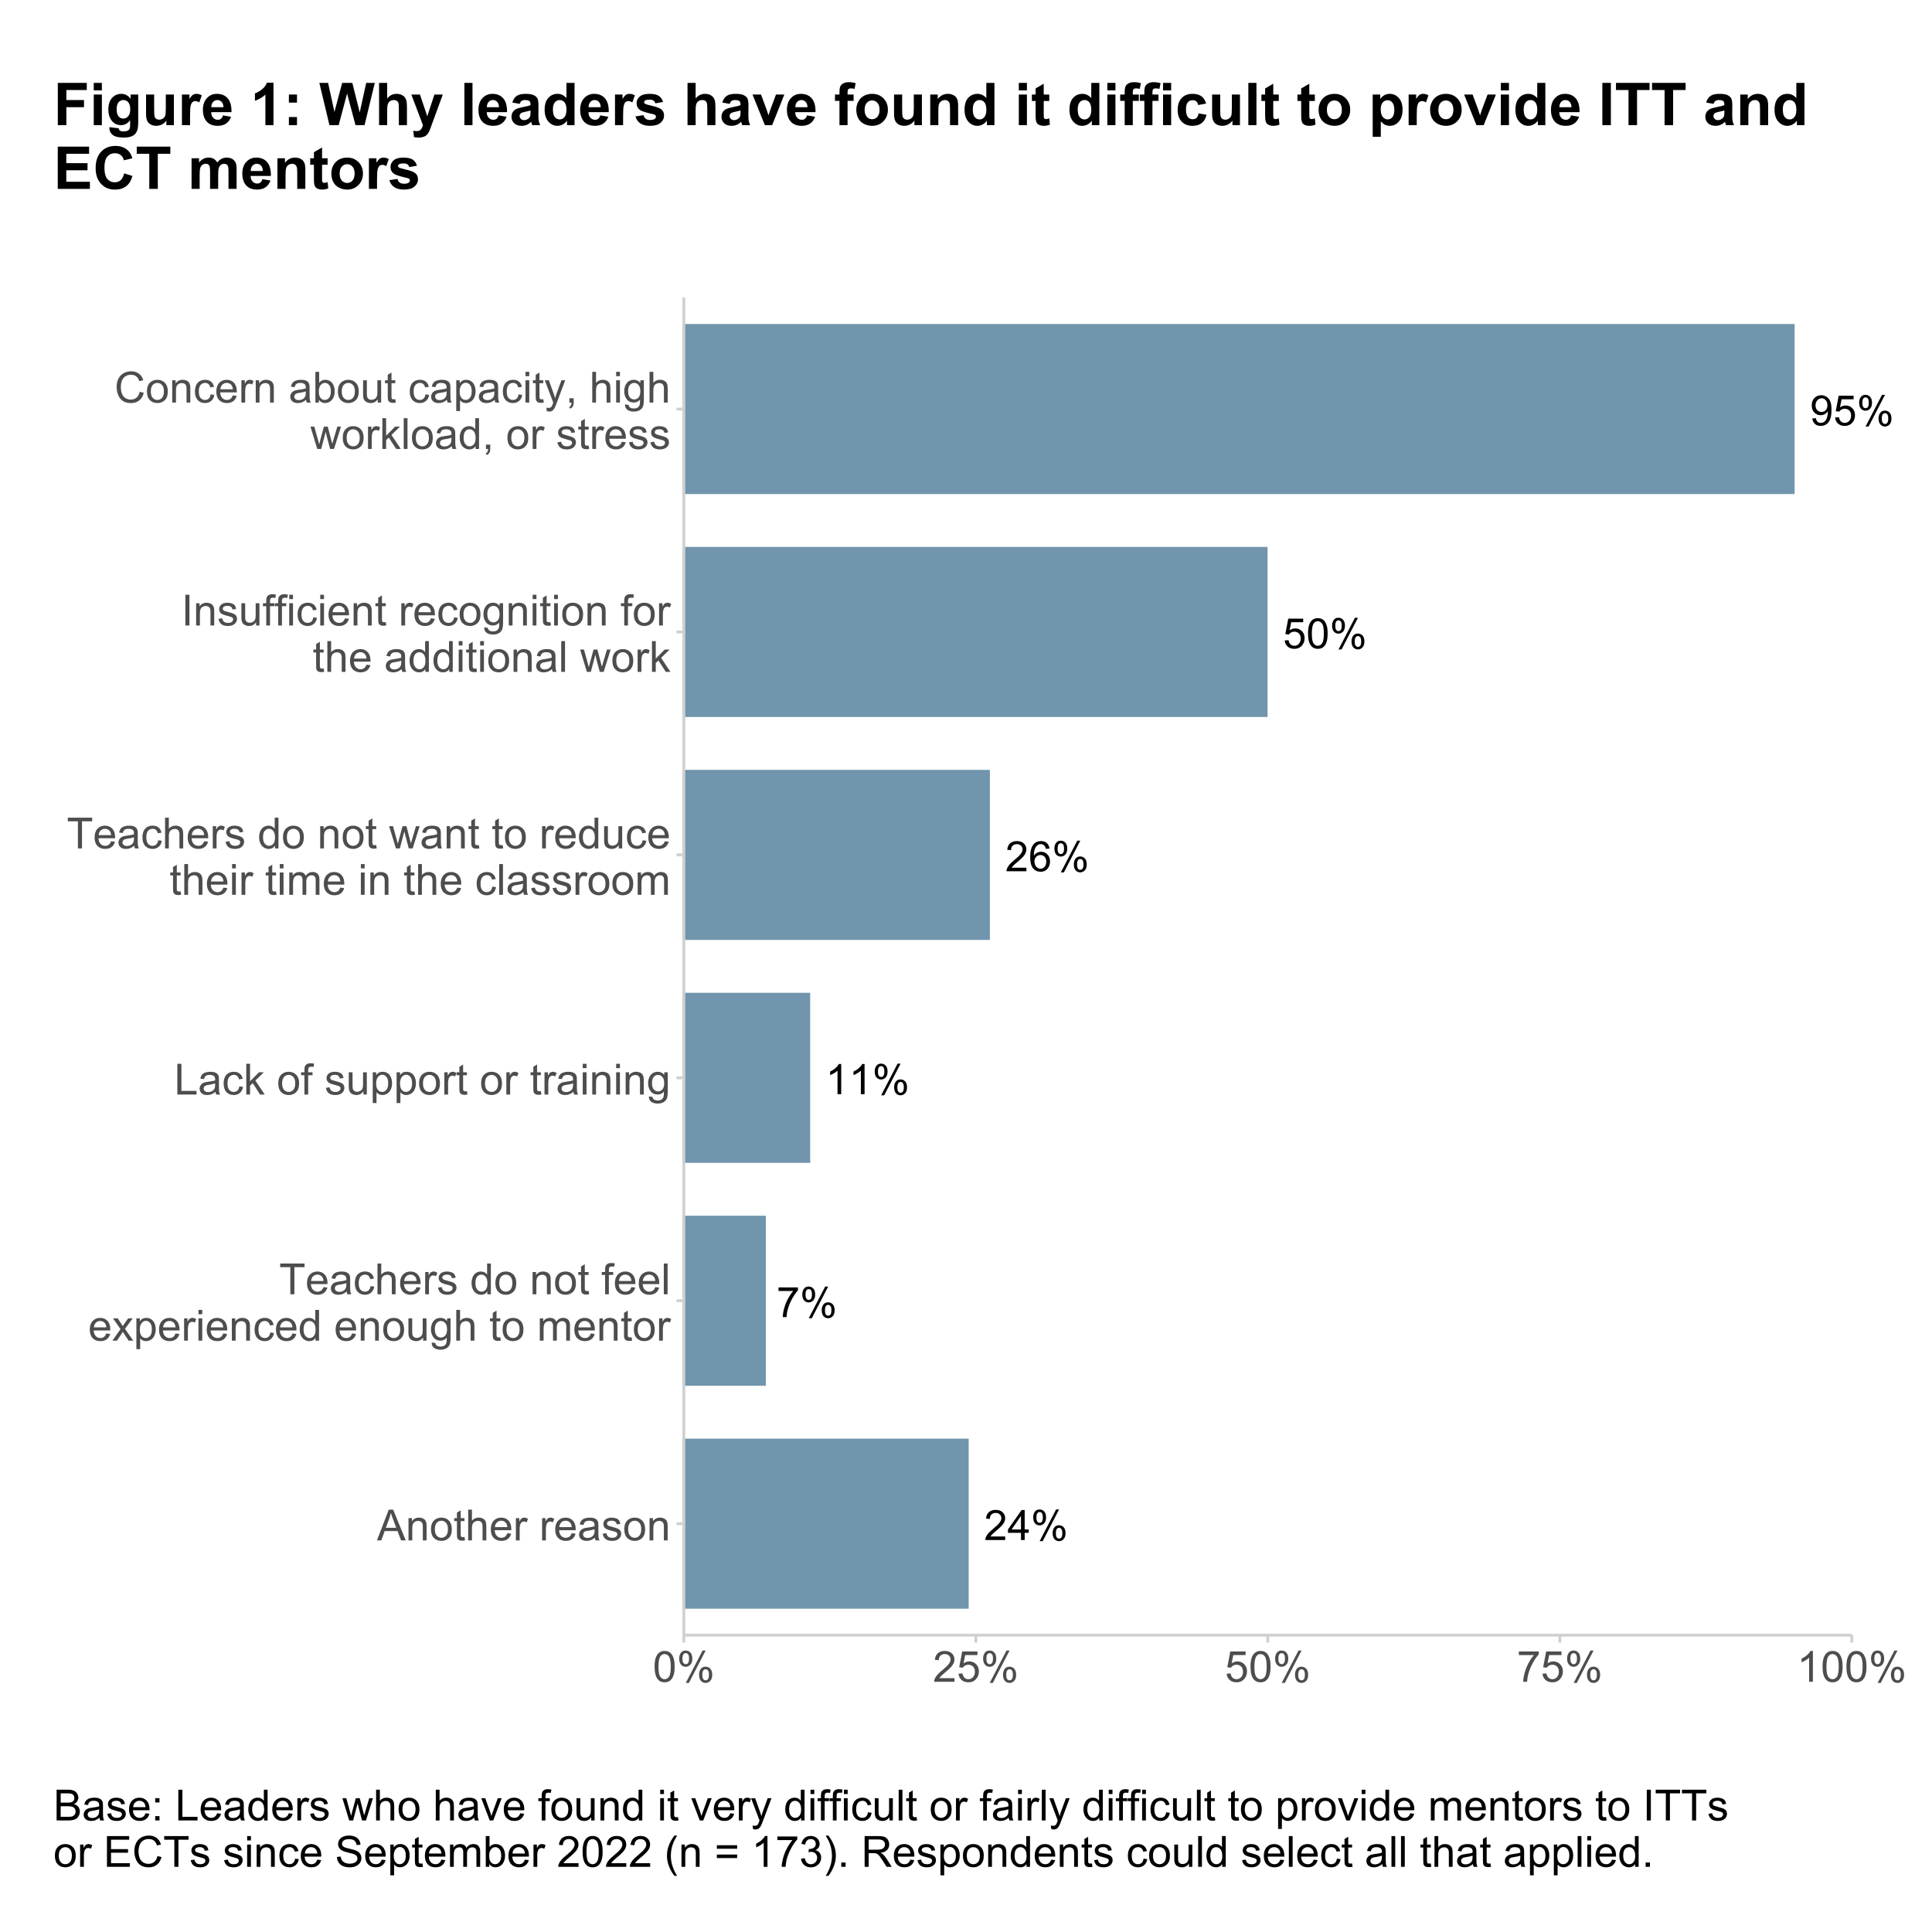 <?xml version="1.0" encoding="UTF-8"?>
<svg xmlns="http://www.w3.org/2000/svg" xmlns:xlink="http://www.w3.org/1999/xlink" width="720" height="720" viewBox="0 0 720 720">
<defs>
<g>
<g id="glyph-0-0">
<path d="M 0.855 -2.59 L 2.176 -2.711 C 2.289 -2.09 2.504 -1.641 2.82 -1.359 C 3.137 -1.078 3.539 -0.941 4.035 -0.941 C 4.457 -0.941 4.828 -1.035 5.145 -1.23 C 5.465 -1.422 5.727 -1.684 5.93 -2.004 C 6.133 -2.328 6.305 -2.766 6.441 -3.316 C 6.578 -3.867 6.648 -4.426 6.648 -4.996 C 6.648 -5.059 6.645 -5.148 6.641 -5.273 C 6.363 -4.836 5.988 -4.48 5.512 -4.207 C 5.035 -3.934 4.52 -3.797 3.965 -3.797 C 3.039 -3.797 2.254 -4.133 1.613 -4.805 C 0.969 -5.48 0.648 -6.363 0.648 -7.465 C 0.648 -8.602 0.984 -9.516 1.656 -10.207 C 2.324 -10.902 3.164 -11.246 4.172 -11.246 C 4.902 -11.246 5.566 -11.051 6.172 -10.66 C 6.773 -10.266 7.23 -9.707 7.547 -8.98 C 7.859 -8.258 8.016 -7.207 8.016 -5.832 C 8.016 -4.398 7.859 -3.258 7.551 -2.41 C 7.238 -1.562 6.777 -0.918 6.164 -0.473 C 5.547 -0.031 4.828 0.191 4.004 0.191 C 3.129 0.191 2.41 -0.051 1.855 -0.539 C 1.301 -1.023 0.969 -1.711 0.855 -2.59 M 6.488 -7.535 C 6.488 -8.324 6.277 -8.949 5.855 -9.414 C 5.438 -9.879 4.93 -10.109 4.34 -10.109 C 3.73 -10.109 3.195 -9.859 2.742 -9.359 C 2.289 -8.859 2.062 -8.215 2.062 -7.418 C 2.062 -6.707 2.277 -6.125 2.707 -5.68 C 3.141 -5.234 3.672 -5.012 4.301 -5.012 C 4.938 -5.012 5.461 -5.234 5.871 -5.68 C 6.281 -6.125 6.488 -6.746 6.488 -7.535 Z M 6.488 -7.535 "/>
</g>
<g id="glyph-0-1">
<path d="M 0.648 -2.934 L 2.094 -3.055 C 2.199 -2.352 2.449 -1.824 2.84 -1.473 C 3.227 -1.117 3.699 -0.941 4.25 -0.941 C 4.91 -0.941 5.473 -1.191 5.93 -1.688 C 6.387 -2.188 6.617 -2.852 6.617 -3.676 C 6.617 -4.461 6.398 -5.078 5.957 -5.531 C 5.516 -5.984 4.938 -6.211 4.227 -6.211 C 3.781 -6.211 3.383 -6.113 3.027 -5.91 C 2.668 -5.711 2.391 -5.449 2.184 -5.129 L 0.895 -5.297 L 1.98 -11.051 L 7.551 -11.051 L 7.551 -9.734 L 3.078 -9.734 L 2.477 -6.723 C 3.148 -7.191 3.855 -7.426 4.594 -7.426 C 5.57 -7.426 6.395 -7.09 7.066 -6.41 C 7.742 -5.734 8.078 -4.863 8.078 -3.797 C 8.078 -2.785 7.781 -1.906 7.191 -1.168 C 6.473 -0.262 5.492 0.191 4.25 0.191 C 3.23 0.191 2.398 -0.094 1.754 -0.664 C 1.109 -1.234 0.742 -1.992 0.648 -2.934 Z M 0.648 -2.934 "/>
</g>
<g id="glyph-0-2">
<path d="M 0.91 -8.512 C 0.91 -9.312 1.109 -9.992 1.512 -10.551 C 1.914 -11.113 2.5 -11.395 3.262 -11.395 C 3.965 -11.395 4.547 -11.141 5.008 -10.641 C 5.469 -10.137 5.699 -9.402 5.699 -8.43 C 5.699 -7.48 5.469 -6.75 5 -6.238 C 4.535 -5.727 3.961 -5.473 3.277 -5.473 C 2.602 -5.473 2.035 -5.723 1.586 -6.227 C 1.133 -6.73 0.91 -7.492 0.91 -8.512 M 3.301 -10.445 C 2.961 -10.445 2.676 -10.297 2.449 -10.004 C 2.223 -9.707 2.109 -9.164 2.109 -8.375 C 2.109 -7.656 2.223 -7.152 2.453 -6.859 C 2.684 -6.566 2.965 -6.418 3.301 -6.418 C 3.648 -6.418 3.934 -6.566 4.16 -6.863 C 4.387 -7.156 4.5 -7.695 4.5 -8.48 C 4.5 -9.203 4.387 -9.715 4.156 -10.008 C 3.926 -10.301 3.641 -10.445 3.301 -10.445 M 3.309 0.414 L 9.438 -11.395 L 10.551 -11.395 L 4.445 0.414 L 3.309 0.414 M 8.152 -2.629 C 8.152 -3.434 8.355 -4.113 8.758 -4.672 C 9.16 -5.23 9.746 -5.508 10.516 -5.508 C 11.219 -5.508 11.801 -5.258 12.262 -4.758 C 12.723 -4.254 12.953 -3.516 12.953 -2.543 C 12.953 -1.598 12.719 -0.867 12.254 -0.355 C 11.785 0.156 11.211 0.414 10.523 0.414 C 9.844 0.414 9.281 0.16 8.828 -0.348 C 8.379 -0.855 8.152 -1.613 8.152 -2.629 M 10.551 -4.562 C 10.207 -4.562 9.918 -4.414 9.691 -4.117 C 9.465 -3.824 9.352 -3.281 9.352 -2.492 C 9.352 -1.777 9.469 -1.273 9.695 -0.977 C 9.926 -0.684 10.207 -0.535 10.543 -0.535 C 10.895 -0.535 11.184 -0.684 11.41 -0.977 C 11.641 -1.273 11.754 -1.812 11.754 -2.598 C 11.754 -3.32 11.637 -3.828 11.406 -4.121 C 11.18 -4.414 10.895 -4.562 10.551 -4.562 Z M 10.551 -4.562 "/>
</g>
<g id="glyph-0-3">
<path d="M 0.648 -5.523 C 0.648 -6.848 0.785 -7.914 1.059 -8.723 C 1.332 -9.531 1.734 -10.152 2.273 -10.59 C 2.812 -11.027 3.488 -11.246 4.301 -11.246 C 4.902 -11.246 5.43 -11.125 5.883 -10.887 C 6.336 -10.645 6.711 -10.293 7.008 -9.84 C 7.301 -9.383 7.535 -8.828 7.703 -8.172 C 7.871 -7.52 7.953 -6.637 7.953 -5.523 C 7.953 -4.211 7.82 -3.148 7.551 -2.344 C 7.281 -1.535 6.875 -0.91 6.34 -0.469 C 5.801 -0.027 5.121 0.191 4.301 0.191 C 3.223 0.191 2.375 -0.195 1.758 -0.969 C 1.02 -1.902 0.648 -3.422 0.648 -5.523 M 2.062 -5.523 C 2.062 -3.688 2.277 -2.461 2.707 -1.852 C 3.141 -1.246 3.672 -0.941 4.301 -0.941 C 4.934 -0.941 5.465 -1.246 5.895 -1.855 C 6.324 -2.469 6.539 -3.691 6.539 -5.523 C 6.539 -7.367 6.324 -8.594 5.895 -9.199 C 5.465 -9.805 4.93 -10.109 4.285 -10.109 C 3.656 -10.109 3.152 -9.84 2.773 -9.309 C 2.301 -8.625 2.062 -7.363 2.062 -5.523 Z M 2.062 -5.523 "/>
</g>
<g id="glyph-0-4">
<path d="M 7.879 -1.32 L 7.879 0 L 0.473 0 C 0.465 -0.332 0.516 -0.648 0.633 -0.957 C 0.824 -1.461 1.125 -1.957 1.539 -2.445 C 1.953 -2.934 2.555 -3.5 3.34 -4.141 C 4.559 -5.141 5.379 -5.93 5.809 -6.516 C 6.234 -7.098 6.449 -7.648 6.449 -8.168 C 6.449 -8.715 6.254 -9.172 5.863 -9.547 C 5.477 -9.922 4.965 -10.109 4.34 -10.109 C 3.68 -10.109 3.148 -9.91 2.75 -9.512 C 2.352 -9.117 2.152 -8.566 2.148 -7.863 L 0.734 -8.008 C 0.832 -9.062 1.195 -9.867 1.828 -10.418 C 2.457 -10.973 3.305 -11.246 4.371 -11.246 C 5.445 -11.246 6.297 -10.949 6.922 -10.355 C 7.551 -9.758 7.863 -9.02 7.863 -8.137 C 7.863 -7.691 7.77 -7.25 7.586 -6.816 C 7.402 -6.383 7.102 -5.926 6.676 -5.449 C 6.25 -4.969 5.543 -4.312 4.555 -3.477 C 3.73 -2.785 3.199 -2.312 2.965 -2.066 C 2.73 -1.82 2.535 -1.57 2.383 -1.32 Z M 7.879 -1.32 "/>
</g>
<g id="glyph-0-5">
<path d="M 7.785 -8.457 L 6.418 -8.352 C 6.297 -8.891 6.125 -9.285 5.898 -9.527 C 5.527 -9.922 5.07 -10.117 4.523 -10.117 C 4.086 -10.117 3.699 -9.996 3.371 -9.75 C 2.938 -9.434 2.594 -8.973 2.348 -8.367 C 2.098 -7.762 1.965 -6.898 1.957 -5.777 C 2.289 -6.281 2.691 -6.656 3.172 -6.898 C 3.648 -7.145 4.152 -7.266 4.676 -7.266 C 5.594 -7.266 6.375 -6.93 7.02 -6.254 C 7.664 -5.578 7.984 -4.707 7.984 -3.637 C 7.984 -2.934 7.832 -2.281 7.531 -1.676 C 7.227 -1.074 6.812 -0.609 6.281 -0.289 C 5.75 0.031 5.148 0.191 4.477 0.191 C 3.332 0.191 2.398 -0.23 1.672 -1.074 C 0.949 -1.918 0.59 -3.305 0.59 -5.242 C 0.59 -7.406 0.988 -8.98 1.789 -9.965 C 2.484 -10.82 3.426 -11.246 4.609 -11.246 C 5.488 -11.246 6.211 -11 6.773 -10.508 C 7.336 -10.012 7.676 -9.328 7.785 -8.457 M 2.172 -3.629 C 2.172 -3.156 2.27 -2.703 2.473 -2.27 C 2.672 -1.836 2.953 -1.508 3.316 -1.281 C 3.68 -1.055 4.059 -0.941 4.453 -0.941 C 5.035 -0.941 5.535 -1.176 5.953 -1.645 C 6.371 -2.113 6.578 -2.75 6.578 -3.555 C 6.578 -4.328 6.371 -4.938 5.961 -5.383 C 5.547 -5.828 5.027 -6.051 4.402 -6.051 C 3.781 -6.051 3.254 -5.828 2.82 -5.383 C 2.387 -4.938 2.172 -4.352 2.172 -3.629 Z M 2.172 -3.629 "/>
</g>
<g id="glyph-0-6">
<path d="M 5.832 0 L 4.453 0 L 4.453 -8.766 C 4.125 -8.449 3.688 -8.133 3.152 -7.816 C 2.613 -7.5 2.133 -7.266 1.703 -7.105 L 1.703 -8.438 C 2.473 -8.797 3.145 -9.234 3.723 -9.75 C 4.297 -10.266 4.703 -10.766 4.945 -11.246 L 5.832 -11.246 Z M 5.832 0 "/>
</g>
<g id="glyph-0-7">
<path d="M 0.742 -9.734 L 0.742 -11.059 L 7.992 -11.059 L 7.992 -9.988 C 7.281 -9.227 6.574 -8.219 5.871 -6.961 C 5.172 -5.703 4.629 -4.41 4.25 -3.078 C 3.973 -2.141 3.797 -1.117 3.723 0 L 2.309 0 C 2.324 -0.883 2.496 -1.945 2.828 -3.195 C 3.16 -4.441 3.633 -5.645 4.254 -6.805 C 4.871 -7.965 5.531 -8.941 6.227 -9.734 Z M 0.742 -9.734 "/>
</g>
<g id="glyph-0-8">
<path d="M 5.059 0 L 5.059 -2.684 L 0.199 -2.684 L 0.199 -3.941 L 5.312 -11.203 L 6.434 -11.203 L 6.434 -3.941 L 7.945 -3.941 L 7.945 -2.684 L 6.434 -2.684 L 6.434 0 L 5.059 0 M 5.059 -3.941 L 5.059 -8.992 L 1.551 -3.941 Z M 5.059 -3.941 "/>
</g>
<g id="glyph-1-0">
<path d="M -0.023 0 L 4.375 -11.453 L 6.008 -11.453 L 10.695 0 L 8.969 0 L 7.633 -3.469 L 2.844 -3.469 L 1.586 0 L -0.023 0 M 3.281 -4.703 L 7.164 -4.703 L 5.969 -7.875 C 5.605 -8.84 5.332 -9.629 5.156 -10.25 C 5.012 -9.516 4.805 -8.785 4.539 -8.062 Z M 3.281 -4.703 "/>
</g>
<g id="glyph-1-1">
<path d="M 1.055 0 L 1.055 -8.297 L 2.32 -8.297 L 2.32 -7.117 C 2.93 -8.027 3.809 -8.484 4.961 -8.484 C 5.461 -8.484 5.922 -8.395 6.34 -8.215 C 6.758 -8.035 7.074 -7.801 7.281 -7.508 C 7.488 -7.215 7.637 -6.871 7.719 -6.469 C 7.77 -6.207 7.797 -5.754 7.797 -5.102 L 7.797 0 L 6.391 0 L 6.391 -5.047 C 6.391 -5.621 6.336 -6.047 6.227 -6.332 C 6.117 -6.617 5.922 -6.844 5.645 -7.012 C 5.367 -7.18 5.039 -7.266 4.664 -7.266 C 4.066 -7.266 3.547 -7.074 3.113 -6.695 C 2.68 -6.316 2.461 -5.594 2.461 -4.531 L 2.461 0 Z M 1.055 0 "/>
</g>
<g id="glyph-1-2">
<path d="M 0.531 -4.148 C 0.531 -5.684 0.957 -6.824 1.812 -7.562 C 2.527 -8.176 3.395 -8.484 4.422 -8.484 C 5.562 -8.484 6.496 -8.109 7.219 -7.363 C 7.941 -6.617 8.305 -5.582 8.305 -4.266 C 8.305 -3.199 8.145 -2.359 7.824 -1.746 C 7.504 -1.133 7.039 -0.66 6.426 -0.32 C 5.812 0.02 5.145 0.188 4.422 0.188 C 3.262 0.188 2.32 -0.184 1.605 -0.93 C 0.891 -1.676 0.531 -2.746 0.531 -4.148 M 1.977 -4.148 C 1.977 -3.086 2.207 -2.289 2.672 -1.762 C 3.137 -1.234 3.719 -0.969 4.422 -0.969 C 5.121 -0.969 5.699 -1.234 6.164 -1.766 C 6.629 -2.297 6.859 -3.105 6.859 -4.195 C 6.859 -5.223 6.625 -6 6.16 -6.527 C 5.695 -7.055 5.113 -7.32 4.422 -7.32 C 3.719 -7.32 3.137 -7.059 2.672 -6.531 C 2.207 -6.004 1.977 -5.211 1.977 -4.148 Z M 1.977 -4.148 "/>
</g>
<g id="glyph-1-3">
<path d="M 4.125 -1.258 L 4.328 -0.016 C 3.934 0.066 3.578 0.109 3.266 0.109 C 2.754 0.109 2.359 0.027 2.078 -0.133 C 1.797 -0.293 1.598 -0.508 1.484 -0.77 C 1.371 -1.031 1.312 -1.586 1.312 -2.43 L 1.312 -7.203 L 0.281 -7.203 L 0.281 -8.297 L 1.312 -8.297 L 1.312 -10.352 L 2.711 -11.195 L 2.711 -8.297 L 4.125 -8.297 L 4.125 -7.203 L 2.711 -7.203 L 2.711 -2.352 C 2.711 -1.949 2.734 -1.691 2.785 -1.578 C 2.836 -1.465 2.914 -1.371 3.027 -1.305 C 3.141 -1.238 3.301 -1.203 3.508 -1.203 C 3.664 -1.203 3.871 -1.223 4.125 -1.258 Z M 4.125 -1.258 "/>
</g>
<g id="glyph-1-4">
<path d="M 1.055 0 L 1.055 -11.453 L 2.461 -11.453 L 2.461 -7.344 C 3.117 -8.105 3.945 -8.484 4.945 -8.484 C 5.559 -8.484 6.094 -8.363 6.547 -8.121 C 7 -7.879 7.324 -7.543 7.52 -7.117 C 7.715 -6.691 7.812 -6.07 7.812 -5.258 L 7.812 0 L 6.406 0 L 6.406 -5.258 C 6.406 -5.961 6.254 -6.473 5.949 -6.793 C 5.645 -7.113 5.215 -7.273 4.656 -7.273 C 4.238 -7.273 3.848 -7.164 3.48 -6.949 C 3.113 -6.734 2.852 -6.441 2.695 -6.07 C 2.539 -5.699 2.461 -5.191 2.461 -4.539 L 2.461 0 Z M 1.055 0 "/>
</g>
<g id="glyph-1-5">
<path d="M 6.734 -2.672 L 8.188 -2.492 C 7.957 -1.645 7.535 -0.984 6.914 -0.516 C 6.293 -0.047 5.504 0.188 4.539 0.188 C 3.324 0.188 2.363 -0.188 1.652 -0.934 C 0.941 -1.68 0.586 -2.73 0.586 -4.078 C 0.586 -5.473 0.945 -6.559 1.664 -7.328 C 2.383 -8.098 3.316 -8.484 4.461 -8.484 C 5.57 -8.484 6.477 -8.105 7.18 -7.352 C 7.883 -6.598 8.234 -5.535 8.234 -4.164 C 8.234 -4.082 8.23 -3.957 8.227 -3.789 L 2.039 -3.789 C 2.09 -2.879 2.348 -2.18 2.812 -1.695 C 3.277 -1.211 3.855 -0.969 4.547 -0.969 C 5.062 -0.969 5.504 -1.105 5.867 -1.375 C 6.23 -1.645 6.52 -2.078 6.734 -2.672 M 2.117 -4.945 L 6.75 -4.945 C 6.688 -5.645 6.512 -6.168 6.219 -6.516 C 5.77 -7.059 5.191 -7.328 4.477 -7.328 C 3.832 -7.328 3.289 -7.113 2.848 -6.68 C 2.406 -6.246 2.164 -5.668 2.117 -4.945 Z M 2.117 -4.945 "/>
</g>
<g id="glyph-1-6">
<path d="M 1.039 0 L 1.039 -8.297 L 2.305 -8.297 L 2.305 -7.039 C 2.629 -7.629 2.926 -8.016 3.199 -8.203 C 3.473 -8.391 3.773 -8.484 4.102 -8.484 C 4.574 -8.484 5.059 -8.332 5.547 -8.031 L 5.062 -6.727 C 4.719 -6.93 4.375 -7.031 4.031 -7.031 C 3.723 -7.031 3.449 -6.938 3.203 -6.754 C 2.957 -6.57 2.785 -6.312 2.68 -5.984 C 2.523 -5.484 2.445 -4.938 2.445 -4.344 L 2.445 0 Z M 1.039 0 "/>
</g>
<g id="glyph-1-7">
</g>
<g id="glyph-1-8">
<path d="M 6.469 -1.023 C 5.949 -0.582 5.445 -0.27 4.965 -0.086 C 4.484 0.098 3.965 0.188 3.414 0.188 C 2.504 0.188 1.801 -0.035 1.312 -0.48 C 0.824 -0.926 0.578 -1.496 0.578 -2.188 C 0.578 -2.594 0.672 -2.965 0.855 -3.301 C 1.039 -3.637 1.281 -3.906 1.582 -4.109 C 1.883 -4.312 2.219 -4.465 2.594 -4.57 C 2.871 -4.645 3.285 -4.715 3.844 -4.781 C 4.98 -4.918 5.816 -5.078 6.352 -5.266 C 6.355 -5.457 6.359 -5.582 6.359 -5.633 C 6.359 -6.207 6.227 -6.609 5.961 -6.844 C 5.602 -7.16 5.066 -7.32 4.359 -7.32 C 3.699 -7.32 3.211 -7.203 2.895 -6.973 C 2.578 -6.742 2.348 -6.332 2.195 -5.742 L 0.82 -5.93 C 0.945 -6.52 1.152 -6.992 1.438 -7.355 C 1.723 -7.719 2.137 -7.996 2.68 -8.191 C 3.223 -8.387 3.848 -8.484 4.562 -8.484 C 5.27 -8.484 5.848 -8.402 6.289 -8.234 C 6.73 -8.066 7.059 -7.859 7.266 -7.605 C 7.473 -7.352 7.621 -7.035 7.703 -6.648 C 7.75 -6.41 7.773 -5.977 7.773 -5.352 L 7.773 -3.477 C 7.773 -2.168 7.805 -1.344 7.863 -0.996 C 7.922 -0.648 8.043 -0.316 8.219 0 L 6.75 0 C 6.605 -0.293 6.512 -0.633 6.469 -1.023 M 6.352 -4.164 C 5.84 -3.957 5.074 -3.777 4.055 -3.633 C 3.477 -3.551 3.066 -3.457 2.828 -3.352 C 2.59 -3.246 2.402 -3.094 2.273 -2.895 C 2.145 -2.695 2.078 -2.473 2.078 -2.227 C 2.078 -1.852 2.219 -1.539 2.504 -1.289 C 2.789 -1.039 3.203 -0.914 3.75 -0.914 C 4.293 -0.914 4.773 -1.031 5.195 -1.27 C 5.617 -1.508 5.926 -1.832 6.125 -2.242 C 6.277 -2.559 6.352 -3.027 6.352 -3.648 Z M 6.352 -4.164 "/>
</g>
<g id="glyph-1-9">
<path d="M 0.492 -2.477 L 1.883 -2.695 C 1.961 -2.137 2.18 -1.711 2.535 -1.414 C 2.891 -1.117 3.391 -0.969 4.031 -0.969 C 4.676 -0.969 5.156 -1.102 5.469 -1.363 C 5.781 -1.625 5.938 -1.934 5.938 -2.289 C 5.938 -2.605 5.801 -2.855 5.523 -3.039 C 5.332 -3.164 4.852 -3.324 4.086 -3.516 C 3.055 -3.777 2.34 -4 1.941 -4.191 C 1.543 -4.383 1.242 -4.645 1.035 -4.98 C 0.828 -5.316 0.727 -5.688 0.727 -6.094 C 0.727 -6.465 0.812 -6.805 0.98 -7.121 C 1.148 -7.438 1.379 -7.699 1.672 -7.906 C 1.891 -8.066 2.188 -8.203 2.566 -8.316 C 2.945 -8.43 3.348 -8.484 3.781 -8.484 C 4.434 -8.484 5.004 -8.391 5.496 -8.203 C 5.988 -8.016 6.352 -7.762 6.586 -7.441 C 6.82 -7.121 6.98 -6.691 7.07 -6.156 L 5.695 -5.969 C 5.633 -6.395 5.453 -6.73 5.152 -6.969 C 4.852 -7.207 4.43 -7.328 3.883 -7.328 C 3.238 -7.328 2.777 -7.223 2.5 -7.008 C 2.223 -6.793 2.086 -6.543 2.086 -6.258 C 2.086 -6.074 2.145 -5.91 2.258 -5.766 C 2.371 -5.613 2.551 -5.488 2.797 -5.391 C 2.938 -5.34 3.352 -5.219 4.039 -5.031 C 5.035 -4.766 5.727 -4.547 6.121 -4.379 C 6.516 -4.211 6.824 -3.965 7.047 -3.641 C 7.27 -3.316 7.383 -2.918 7.383 -2.438 C 7.383 -1.969 7.246 -1.527 6.973 -1.113 C 6.699 -0.699 6.305 -0.379 5.789 -0.152 C 5.273 0.074 4.691 0.188 4.039 0.188 C 2.961 0.188 2.141 -0.035 1.574 -0.484 C 1.008 -0.934 0.648 -1.598 0.492 -2.477 Z M 0.492 -2.477 "/>
</g>
<g id="glyph-1-10">
<path d="M 4.148 0 L 4.148 -10.102 L 0.375 -10.102 L 0.375 -11.453 L 9.453 -11.453 L 9.453 -10.102 L 5.664 -10.102 L 5.664 0 Z M 4.148 0 "/>
</g>
<g id="glyph-1-11">
<path d="M 6.469 -3.039 L 7.852 -2.859 C 7.699 -1.906 7.312 -1.16 6.691 -0.621 C 6.07 -0.082 5.305 0.188 4.398 0.188 C 3.262 0.188 2.352 -0.184 1.66 -0.926 C 0.969 -1.668 0.625 -2.73 0.625 -4.117 C 0.625 -5.012 0.773 -5.797 1.07 -6.469 C 1.367 -7.141 1.82 -7.645 2.426 -7.98 C 3.031 -8.316 3.691 -8.484 4.406 -8.484 C 5.309 -8.484 6.043 -8.258 6.617 -7.801 C 7.191 -7.344 7.559 -6.699 7.719 -5.859 L 6.352 -5.648 C 6.223 -6.207 5.992 -6.625 5.66 -6.906 C 5.328 -7.188 4.93 -7.328 4.461 -7.328 C 3.754 -7.328 3.176 -7.074 2.734 -6.566 C 2.293 -6.059 2.07 -5.254 2.07 -4.156 C 2.07 -3.043 2.285 -2.23 2.711 -1.727 C 3.137 -1.223 3.695 -0.969 4.383 -0.969 C 4.934 -0.969 5.395 -1.137 5.766 -1.477 C 6.137 -1.816 6.371 -2.336 6.469 -3.039 Z M 6.469 -3.039 "/>
</g>
<g id="glyph-1-12">
<path d="M 6.438 0 L 6.438 -1.047 C 5.91 -0.223 5.137 0.188 4.117 0.188 C 3.457 0.188 2.848 0.004 2.293 -0.359 C 1.738 -0.723 1.309 -1.234 1.004 -1.887 C 0.699 -2.539 0.547 -3.293 0.547 -4.141 C 0.547 -4.969 0.684 -5.719 0.961 -6.395 C 1.238 -7.07 1.652 -7.586 2.203 -7.945 C 2.754 -8.305 3.371 -8.484 4.055 -8.484 C 4.555 -8.484 5 -8.379 5.391 -8.168 C 5.781 -7.957 6.098 -7.684 6.344 -7.344 L 6.344 -11.453 L 7.742 -11.453 L 7.742 0 L 6.438 0 M 1.992 -4.141 C 1.992 -3.078 2.215 -2.285 2.664 -1.758 C 3.113 -1.23 3.641 -0.969 4.25 -0.969 C 4.863 -0.969 5.387 -1.219 5.816 -1.723 C 6.246 -2.227 6.461 -2.992 6.461 -4.023 C 6.461 -5.16 6.242 -5.992 5.805 -6.523 C 5.367 -7.055 4.828 -7.32 4.188 -7.32 C 3.562 -7.32 3.039 -7.066 2.621 -6.555 C 2.203 -6.043 1.992 -5.238 1.992 -4.141 Z M 1.992 -4.141 "/>
</g>
<g id="glyph-1-13">
<path d="M 1.391 0 L 1.391 -7.203 L 0.148 -7.203 L 0.148 -8.297 L 1.391 -8.297 L 1.391 -9.18 C 1.391 -9.738 1.441 -10.152 1.539 -10.422 C 1.676 -10.785 1.914 -11.082 2.254 -11.309 C 2.594 -11.535 3.074 -11.648 3.688 -11.648 C 4.082 -11.648 4.52 -11.602 5 -11.508 L 4.789 -10.281 C 4.496 -10.332 4.223 -10.359 3.961 -10.359 C 3.535 -10.359 3.23 -10.27 3.055 -10.086 C 2.879 -9.902 2.789 -9.562 2.789 -9.062 L 2.789 -8.297 L 4.406 -8.297 L 4.406 -7.203 L 2.789 -7.203 L 2.789 0 Z M 1.391 0 "/>
</g>
<g id="glyph-1-14">
<path d="M 1.023 0 L 1.023 -11.453 L 2.43 -11.453 L 2.43 0 Z M 1.023 0 "/>
</g>
<g id="glyph-1-15">
<path d="M 0.117 0 L 3.148 -4.312 L 0.344 -8.297 L 2.102 -8.297 L 3.375 -6.352 C 3.613 -5.98 3.809 -5.672 3.953 -5.422 C 4.184 -5.766 4.395 -6.07 4.586 -6.336 L 5.984 -8.297 L 7.664 -8.297 L 4.797 -4.391 L 7.883 0 L 6.156 0 L 4.453 -2.578 L 4 -3.273 L 1.82 0 Z M 0.117 0 "/>
</g>
<g id="glyph-1-16">
<path d="M 1.055 3.18 L 1.055 -8.297 L 2.336 -8.297 L 2.336 -7.219 C 2.637 -7.641 2.98 -7.957 3.359 -8.168 C 3.738 -8.379 4.199 -8.484 4.742 -8.484 C 5.449 -8.484 6.074 -8.301 6.617 -7.938 C 7.16 -7.574 7.566 -7.059 7.844 -6.395 C 8.121 -5.73 8.258 -5.004 8.258 -4.211 C 8.258 -3.363 8.105 -2.598 7.801 -1.918 C 7.496 -1.238 7.055 -0.719 6.473 -0.355 C 5.891 0.008 5.281 0.188 4.641 0.188 C 4.172 0.188 3.75 0.09 3.379 -0.109 C 3.008 -0.309 2.699 -0.559 2.461 -0.859 L 2.461 3.18 L 1.055 3.18 M 2.328 -4.102 C 2.328 -3.035 2.543 -2.246 2.977 -1.734 C 3.41 -1.223 3.934 -0.969 4.547 -0.969 C 5.172 -0.969 5.707 -1.234 6.152 -1.762 C 6.598 -2.289 6.82 -3.109 6.82 -4.219 C 6.82 -5.277 6.602 -6.066 6.168 -6.594 C 5.734 -7.121 5.215 -7.383 4.609 -7.383 C 4.012 -7.383 3.48 -7.102 3.02 -6.543 C 2.559 -5.984 2.328 -5.168 2.328 -4.102 Z M 2.328 -4.102 "/>
</g>
<g id="glyph-1-17">
<path d="M 1.062 -9.836 L 1.062 -11.453 L 2.469 -11.453 L 2.469 -9.836 L 1.062 -9.836 M 1.062 0 L 1.062 -8.297 L 2.469 -8.297 L 2.469 0 Z M 1.062 0 "/>
</g>
<g id="glyph-1-18">
<path d="M 6.492 0 L 6.492 -1.219 C 5.848 -0.281 4.969 0.188 3.859 0.188 C 3.371 0.188 2.914 0.094 2.488 -0.094 C 2.062 -0.281 1.75 -0.516 1.543 -0.801 C 1.336 -1.086 1.191 -1.434 1.109 -1.844 C 1.051 -2.121 1.023 -2.559 1.023 -3.156 L 1.023 -8.297 L 2.43 -8.297 L 2.43 -3.695 C 2.43 -2.961 2.457 -2.465 2.516 -2.211 C 2.605 -1.84 2.793 -1.551 3.078 -1.34 C 3.363 -1.129 3.719 -1.023 4.141 -1.023 C 4.562 -1.023 4.957 -1.133 5.328 -1.348 C 5.699 -1.562 5.961 -1.859 6.113 -2.23 C 6.266 -2.602 6.344 -3.145 6.344 -3.852 L 6.344 -8.297 L 7.75 -8.297 L 7.75 0 Z M 6.492 0 "/>
</g>
<g id="glyph-1-19">
<path d="M 0.797 0.688 L 2.164 0.891 C 2.223 1.312 2.379 1.621 2.641 1.812 C 2.988 2.074 3.465 2.203 4.07 2.203 C 4.723 2.203 5.223 2.074 5.578 1.812 C 5.934 1.551 6.172 1.188 6.297 0.719 C 6.371 0.434 6.402 -0.168 6.398 -1.086 C 5.785 -0.363 5.02 0 4.102 0 C 2.961 0 2.078 -0.41 1.453 -1.234 C 0.828 -2.059 0.516 -3.043 0.516 -4.195 C 0.516 -4.988 0.66 -5.719 0.945 -6.387 C 1.23 -7.055 1.648 -7.574 2.191 -7.938 C 2.734 -8.301 3.375 -8.484 4.109 -8.484 C 5.09 -8.484 5.895 -8.09 6.531 -7.297 L 6.531 -8.297 L 7.828 -8.297 L 7.828 -1.125 C 7.828 0.168 7.695 1.082 7.434 1.621 C 7.172 2.16 6.754 2.586 6.184 2.898 C 5.613 3.211 4.91 3.367 4.078 3.367 C 3.09 3.367 2.289 3.145 1.68 2.699 C 1.07 2.254 0.777 1.582 0.797 0.688 M 1.961 -4.297 C 1.961 -3.207 2.176 -2.414 2.609 -1.914 C 3.043 -1.414 3.582 -1.164 4.234 -1.164 C 4.879 -1.164 5.422 -1.414 5.859 -1.91 C 6.297 -2.406 6.516 -3.188 6.516 -4.25 C 6.516 -5.266 6.289 -6.031 5.84 -6.547 C 5.391 -7.062 4.848 -7.32 4.211 -7.32 C 3.586 -7.32 3.055 -7.066 2.617 -6.559 C 2.18 -6.051 1.961 -5.297 1.961 -4.297 Z M 1.961 -4.297 "/>
</g>
<g id="glyph-1-20">
<path d="M 1.055 0 L 1.055 -8.297 L 2.312 -8.297 L 2.312 -7.133 C 2.574 -7.539 2.918 -7.867 3.352 -8.113 C 3.785 -8.359 4.277 -8.484 4.828 -8.484 C 5.441 -8.484 5.945 -8.355 6.34 -8.102 C 6.734 -7.848 7.012 -7.488 7.172 -7.031 C 7.828 -8 8.684 -8.484 9.734 -8.484 C 10.559 -8.484 11.191 -8.258 11.633 -7.801 C 12.074 -7.344 12.297 -6.645 12.297 -5.695 L 12.297 0 L 10.898 0 L 10.898 -5.227 C 10.898 -5.789 10.852 -6.195 10.762 -6.441 C 10.672 -6.688 10.504 -6.887 10.266 -7.039 C 10.027 -7.191 9.746 -7.266 9.422 -7.266 C 8.84 -7.266 8.355 -7.07 7.969 -6.684 C 7.582 -6.297 7.391 -5.676 7.391 -4.82 L 7.391 0 L 5.984 0 L 5.984 -5.391 C 5.984 -6.016 5.871 -6.484 5.641 -6.797 C 5.41 -7.109 5.035 -7.266 4.516 -7.266 C 4.121 -7.266 3.754 -7.16 3.418 -6.953 C 3.082 -6.746 2.84 -6.441 2.688 -6.039 C 2.535 -5.637 2.461 -5.059 2.461 -4.305 L 2.461 0 Z M 1.055 0 "/>
</g>
<g id="glyph-1-21">
<path d="M 1.172 0 L 1.172 -11.453 L 2.688 -11.453 L 2.688 -1.352 L 8.328 -1.352 L 8.328 0 Z M 1.172 0 "/>
</g>
<g id="glyph-1-22">
<path d="M 1.062 0 L 1.062 -11.453 L 2.469 -11.453 L 2.469 -4.922 L 5.797 -8.297 L 7.617 -8.297 L 4.445 -5.219 L 7.938 0 L 6.203 0 L 3.461 -4.242 L 2.469 -3.289 L 2.469 0 Z M 1.062 0 "/>
</g>
<g id="glyph-1-23">
<path d="M 2.586 0 L 0.047 -8.297 L 1.5 -8.297 L 2.82 -3.508 L 3.312 -1.727 C 3.332 -1.816 3.477 -2.387 3.742 -3.438 L 5.062 -8.297 L 6.508 -8.297 L 7.75 -3.484 L 8.164 -1.898 L 8.641 -3.5 L 10.062 -8.297 L 11.43 -8.297 L 8.836 0 L 7.375 0 L 6.055 -4.969 L 5.734 -6.383 L 4.055 0 Z M 2.586 0 "/>
</g>
<g id="glyph-1-24">
<path d="M 1.492 0 L 1.492 -11.453 L 3.008 -11.453 L 3.008 0 Z M 1.492 0 "/>
</g>
<g id="glyph-1-25">
<path d="M 9.406 -4.016 L 10.922 -3.633 C 10.605 -2.387 10.031 -1.438 9.207 -0.785 C 8.383 -0.133 7.371 0.195 6.18 0.195 C 4.945 0.195 3.941 -0.055 3.168 -0.559 C 2.395 -1.062 1.805 -1.789 1.402 -2.742 C 1 -3.695 0.797 -4.719 0.797 -5.812 C 0.797 -7.004 1.023 -8.047 1.48 -8.934 C 1.938 -9.82 2.586 -10.496 3.426 -10.957 C 4.266 -11.418 5.191 -11.648 6.203 -11.648 C 7.348 -11.648 8.312 -11.355 9.094 -10.773 C 9.875 -10.191 10.418 -9.371 10.727 -8.312 L 9.234 -7.961 C 8.969 -8.793 8.582 -9.402 8.078 -9.781 C 7.574 -10.16 6.938 -10.352 6.172 -10.352 C 5.293 -10.352 4.555 -10.141 3.965 -9.719 C 3.375 -9.297 2.957 -8.73 2.719 -8.02 C 2.48 -7.309 2.359 -6.574 2.359 -5.82 C 2.359 -4.848 2.5 -3.996 2.785 -3.27 C 3.07 -2.543 3.512 -2 4.109 -1.641 C 4.707 -1.281 5.355 -1.102 6.055 -1.102 C 6.902 -1.102 7.621 -1.348 8.211 -1.836 C 8.801 -2.324 9.199 -3.051 9.406 -4.016 Z M 9.406 -4.016 "/>
</g>
<g id="glyph-1-26">
<path d="M 2.352 0 L 1.047 0 L 1.047 -11.453 L 2.453 -11.453 L 2.453 -7.367 C 3.047 -8.113 3.805 -8.484 4.727 -8.484 C 5.238 -8.484 5.719 -8.383 6.176 -8.176 C 6.633 -7.969 7.008 -7.68 7.301 -7.309 C 7.594 -6.938 7.824 -6.488 7.992 -5.961 C 8.16 -5.434 8.242 -4.871 8.242 -4.273 C 8.242 -2.852 7.891 -1.754 7.188 -0.977 C 6.484 -0.199 5.641 0.188 4.656 0.188 C 3.676 0.188 2.91 -0.223 2.352 -1.039 L 2.352 0 M 2.336 -4.211 C 2.336 -3.215 2.473 -2.496 2.742 -2.055 C 3.184 -1.332 3.785 -0.969 4.539 -0.969 C 5.152 -0.969 5.684 -1.234 6.133 -1.77 C 6.582 -2.305 6.805 -3.098 6.805 -4.156 C 6.805 -5.238 6.59 -6.039 6.16 -6.555 C 5.73 -7.07 5.211 -7.328 4.602 -7.328 C 3.988 -7.328 3.457 -7.062 3.008 -6.527 C 2.559 -5.992 2.336 -5.223 2.336 -4.211 Z M 2.336 -4.211 "/>
</g>
<g id="glyph-1-27">
<path d="M 0.992 3.195 L 0.836 1.875 C 1.145 1.957 1.41 2 1.641 2 C 1.953 2 2.203 1.949 2.391 1.844 C 2.578 1.738 2.73 1.594 2.852 1.406 C 2.941 1.266 3.082 0.918 3.281 0.359 C 3.309 0.281 3.348 0.168 3.406 0.016 L 0.258 -8.297 L 1.773 -8.297 L 3.5 -3.492 C 3.723 -2.883 3.926 -2.242 4.102 -1.57 C 4.262 -2.215 4.457 -2.848 4.68 -3.461 L 6.453 -8.297 L 7.859 -8.297 L 4.703 0.141 C 4.363 1.051 4.102 1.68 3.914 2.023 C 3.664 2.488 3.379 2.828 3.055 3.043 C 2.73 3.258 2.348 3.367 1.898 3.367 C 1.629 3.367 1.324 3.309 0.992 3.195 Z M 0.992 3.195 "/>
</g>
<g id="glyph-1-28">
<path d="M 1.422 0 L 1.422 -1.602 L 3.023 -1.602 L 3.023 0 C 3.023 0.59 2.918 1.062 2.711 1.426 C 2.504 1.789 2.172 2.066 1.719 2.266 L 1.328 1.664 C 1.625 1.535 1.844 1.344 1.984 1.09 C 2.125 0.836 2.203 0.473 2.219 0 Z M 1.422 0 "/>
</g>
<g id="glyph-1-29">
<path d="M 0.664 -5.648 C 0.664 -7.004 0.805 -8.094 1.082 -8.918 C 1.359 -9.742 1.773 -10.379 2.324 -10.828 C 2.875 -11.277 3.566 -11.5 4.398 -11.5 C 5.012 -11.5 5.551 -11.375 6.016 -11.129 C 6.48 -10.883 6.863 -10.523 7.164 -10.059 C 7.465 -9.594 7.703 -9.023 7.875 -8.355 C 8.047 -7.688 8.133 -6.785 8.133 -5.648 C 8.133 -4.305 7.996 -3.219 7.719 -2.395 C 7.441 -1.57 7.031 -0.93 6.48 -0.48 C 5.93 -0.031 5.238 0.195 4.398 0.195 C 3.293 0.195 2.426 -0.199 1.797 -0.992 C 1.043 -1.945 0.664 -3.496 0.664 -5.648 M 2.109 -5.648 C 2.109 -3.77 2.328 -2.516 2.77 -1.895 C 3.211 -1.273 3.754 -0.961 4.398 -0.961 C 5.043 -0.961 5.586 -1.273 6.027 -1.898 C 6.469 -2.523 6.688 -3.773 6.688 -5.648 C 6.688 -7.535 6.469 -8.785 6.027 -9.406 C 5.586 -10.027 5.039 -10.336 4.383 -10.336 C 3.738 -10.336 3.223 -10.062 2.836 -9.516 C 2.352 -8.816 2.109 -7.527 2.109 -5.648 Z M 2.109 -5.648 "/>
</g>
<g id="glyph-1-30">
<path d="M 0.93 -8.703 C 0.93 -9.52 1.137 -10.215 1.547 -10.789 C 1.957 -11.363 2.555 -11.648 3.336 -11.648 C 4.055 -11.648 4.648 -11.391 5.121 -10.879 C 5.594 -10.367 5.828 -9.613 5.828 -8.617 C 5.828 -7.648 5.59 -6.902 5.113 -6.379 C 4.637 -5.855 4.051 -5.594 3.352 -5.594 C 2.66 -5.594 2.082 -5.852 1.621 -6.367 C 1.16 -6.883 0.93 -7.66 0.93 -8.703 M 3.375 -10.68 C 3.027 -10.68 2.734 -10.527 2.504 -10.227 C 2.273 -9.926 2.156 -9.371 2.156 -8.562 C 2.156 -7.828 2.273 -7.312 2.508 -7.012 C 2.742 -6.711 3.031 -6.562 3.375 -6.562 C 3.73 -6.562 4.023 -6.715 4.254 -7.016 C 4.484 -7.316 4.602 -7.871 4.602 -8.672 C 4.602 -9.41 4.484 -9.93 4.25 -10.23 C 4.016 -10.531 3.723 -10.68 3.375 -10.68 M 3.383 0.422 L 9.648 -11.648 L 10.789 -11.648 L 4.547 0.422 L 3.383 0.422 M 8.336 -2.688 C 8.336 -3.512 8.543 -4.207 8.953 -4.777 C 9.363 -5.348 9.965 -5.633 10.75 -5.633 C 11.469 -5.633 12.062 -5.375 12.535 -4.863 C 13.008 -4.352 13.242 -3.598 13.242 -2.602 C 13.242 -1.633 13.004 -0.887 12.527 -0.363 C 12.051 0.16 11.461 0.422 10.758 0.422 C 10.066 0.422 9.488 0.164 9.027 -0.355 C 8.566 -0.875 8.336 -1.652 8.336 -2.688 M 10.789 -4.664 C 10.434 -4.664 10.141 -4.512 9.91 -4.211 C 9.68 -3.91 9.562 -3.355 9.562 -2.547 C 9.562 -1.816 9.68 -1.301 9.914 -1 C 10.148 -0.699 10.438 -0.547 10.781 -0.547 C 11.141 -0.547 11.438 -0.699 11.668 -1 C 11.898 -1.301 12.016 -1.855 12.016 -2.656 C 12.016 -3.395 11.898 -3.914 11.664 -4.215 C 11.43 -4.516 11.137 -4.664 10.789 -4.664 Z M 10.789 -4.664 "/>
</g>
<g id="glyph-1-31">
<path d="M 8.055 -1.352 L 8.055 0 L 0.484 0 C 0.473 -0.34 0.527 -0.664 0.648 -0.977 C 0.84 -1.492 1.148 -2 1.574 -2.5 C 2 -3 2.613 -3.578 3.414 -4.234 C 4.66 -5.254 5.5 -6.062 5.938 -6.66 C 6.375 -7.258 6.594 -7.82 6.594 -8.352 C 6.594 -8.91 6.395 -9.379 5.996 -9.762 C 5.598 -10.145 5.078 -10.336 4.438 -10.336 C 3.762 -10.336 3.219 -10.133 2.812 -9.727 C 2.406 -9.32 2.199 -8.758 2.195 -8.039 L 0.75 -8.188 C 0.848 -9.266 1.223 -10.086 1.867 -10.652 C 2.512 -11.219 3.379 -11.5 4.469 -11.5 C 5.566 -11.5 6.438 -11.195 7.078 -10.586 C 7.719 -9.977 8.039 -9.223 8.039 -8.32 C 8.039 -7.863 7.945 -7.41 7.758 -6.969 C 7.57 -6.527 7.258 -6.059 6.824 -5.57 C 6.391 -5.082 5.668 -4.41 4.656 -3.555 C 3.812 -2.848 3.27 -2.367 3.031 -2.113 C 2.793 -1.859 2.594 -1.605 2.438 -1.352 Z M 8.055 -1.352 "/>
</g>
<g id="glyph-1-32">
<path d="M 0.664 -3 L 2.141 -3.125 C 2.25 -2.406 2.504 -1.867 2.902 -1.504 C 3.301 -1.141 3.781 -0.961 4.344 -0.961 C 5.02 -0.961 5.594 -1.215 6.062 -1.727 C 6.531 -2.238 6.766 -2.914 6.766 -3.758 C 6.766 -4.559 6.539 -5.191 6.09 -5.656 C 5.641 -6.121 5.051 -6.352 4.32 -6.352 C 3.867 -6.352 3.457 -6.25 3.094 -6.043 C 2.73 -5.836 2.441 -5.57 2.234 -5.242 L 0.914 -5.414 L 2.023 -11.297 L 7.719 -11.297 L 7.719 -9.953 L 3.148 -9.953 L 2.531 -6.875 C 3.219 -7.355 3.941 -7.594 4.695 -7.594 C 5.695 -7.594 6.539 -7.246 7.227 -6.555 C 7.914 -5.863 8.258 -4.973 8.258 -3.883 C 8.258 -2.848 7.957 -1.949 7.352 -1.195 C 6.617 -0.27 5.613 0.195 4.344 0.195 C 3.301 0.195 2.453 -0.098 1.793 -0.68 C 1.133 -1.262 0.758 -2.035 0.664 -3 Z M 0.664 -3 "/>
</g>
<g id="glyph-1-33">
<path d="M 0.758 -9.953 L 0.758 -11.305 L 8.172 -11.305 L 8.172 -10.211 C 7.441 -9.434 6.719 -8.402 6.004 -7.117 C 5.289 -5.832 4.734 -4.508 4.344 -3.148 C 4.062 -2.191 3.883 -1.141 3.805 0 L 2.359 0 C 2.375 -0.902 2.551 -1.988 2.891 -3.266 C 3.23 -4.543 3.715 -5.773 4.348 -6.957 C 4.98 -8.141 5.652 -9.141 6.367 -9.953 Z M 0.758 -9.953 "/>
</g>
<g id="glyph-1-34">
<path d="M 5.961 0 L 4.555 0 L 4.555 -8.961 C 4.215 -8.637 3.773 -8.316 3.223 -7.992 C 2.672 -7.668 2.18 -7.426 1.742 -7.266 L 1.742 -8.625 C 2.527 -8.996 3.215 -9.441 3.805 -9.969 C 4.395 -10.496 4.809 -11.004 5.055 -11.5 L 5.961 -11.5 Z M 5.961 0 "/>
</g>
<g id="glyph-1-35">
<path d="M 1.172 0 L 1.172 -11.453 L 5.469 -11.453 C 6.344 -11.453 7.047 -11.336 7.574 -11.105 C 8.102 -10.875 8.516 -10.516 8.816 -10.035 C 9.117 -9.555 9.266 -9.051 9.266 -8.523 C 9.266 -8.035 9.133 -7.574 8.867 -7.141 C 8.602 -6.707 8.199 -6.359 7.664 -6.094 C 8.355 -5.891 8.891 -5.543 9.262 -5.055 C 9.633 -4.566 9.82 -3.988 9.82 -3.32 C 9.82 -2.785 9.707 -2.285 9.48 -1.824 C 9.254 -1.363 8.973 -1.008 8.641 -0.758 C 8.309 -0.508 7.891 -0.32 7.387 -0.191 C 6.883 -0.062 6.27 0 5.539 0 L 1.172 0 M 2.688 -6.641 L 5.164 -6.641 C 5.836 -6.641 6.316 -6.684 6.609 -6.773 C 6.996 -6.887 7.285 -7.078 7.48 -7.344 C 7.676 -7.609 7.773 -7.941 7.773 -8.344 C 7.773 -8.723 7.684 -9.059 7.5 -9.348 C 7.316 -9.637 7.059 -9.836 6.719 -9.941 C 6.379 -10.047 5.801 -10.102 4.977 -10.102 L 2.688 -10.102 L 2.688 -6.641 M 2.688 -1.352 L 5.539 -1.352 C 6.027 -1.352 6.371 -1.371 6.57 -1.406 C 6.918 -1.469 7.211 -1.574 7.445 -1.719 C 7.68 -1.863 7.871 -2.078 8.023 -2.355 C 8.176 -2.633 8.25 -2.957 8.25 -3.32 C 8.25 -3.746 8.141 -4.117 7.922 -4.434 C 7.703 -4.75 7.398 -4.969 7.012 -5.098 C 6.625 -5.227 6.066 -5.289 5.336 -5.289 L 2.688 -5.289 Z M 2.688 -1.352 "/>
</g>
<g id="glyph-1-36">
<path d="M 1.445 -6.695 L 1.445 -8.297 L 3.047 -8.297 L 3.047 -6.695 L 1.445 -6.695 M 1.445 0 L 1.445 -1.602 L 3.047 -1.602 L 3.047 0 Z M 1.445 0 "/>
</g>
<g id="glyph-1-37">
<path d="M 3.359 0 L 0.203 -8.297 L 1.688 -8.297 L 3.469 -3.328 C 3.66 -2.793 3.84 -2.234 4 -1.656 C 4.125 -2.094 4.301 -2.621 4.523 -3.234 L 6.367 -8.297 L 7.812 -8.297 L 4.672 0 Z M 3.359 0 "/>
</g>
<g id="glyph-1-38">
<path d="M 1.266 0 L 1.266 -11.453 L 9.547 -11.453 L 9.547 -10.102 L 2.781 -10.102 L 2.781 -6.594 L 9.117 -6.594 L 9.117 -5.25 L 2.781 -5.25 L 2.781 -1.352 L 9.812 -1.352 L 9.812 0 Z M 1.266 0 "/>
</g>
<g id="glyph-1-39">
<path d="M 0.719 -3.68 L 2.148 -3.805 C 2.215 -3.23 2.375 -2.762 2.621 -2.395 C 2.867 -2.027 3.254 -1.73 3.773 -1.504 C 4.293 -1.277 4.879 -1.164 5.531 -1.164 C 6.109 -1.164 6.621 -1.25 7.062 -1.422 C 7.504 -1.594 7.836 -1.828 8.051 -2.129 C 8.266 -2.43 8.375 -2.754 8.375 -3.109 C 8.375 -3.469 8.27 -3.781 8.062 -4.051 C 7.855 -4.32 7.512 -4.543 7.031 -4.727 C 6.723 -4.848 6.043 -5.031 4.992 -5.285 C 3.941 -5.539 3.203 -5.777 2.781 -6 C 2.234 -6.285 1.828 -6.641 1.559 -7.066 C 1.289 -7.492 1.156 -7.965 1.156 -8.492 C 1.156 -9.07 1.32 -9.609 1.648 -10.113 C 1.977 -10.617 2.457 -10.996 3.086 -11.258 C 3.715 -11.52 4.418 -11.648 5.188 -11.648 C 6.035 -11.648 6.785 -11.512 7.434 -11.238 C 8.082 -10.965 8.582 -10.562 8.93 -10.031 C 9.277 -9.5 9.465 -8.898 9.492 -8.227 L 8.039 -8.117 C 7.961 -8.84 7.695 -9.387 7.246 -9.758 C 6.797 -10.129 6.129 -10.312 5.25 -10.312 C 4.332 -10.312 3.664 -10.145 3.246 -9.809 C 2.828 -9.473 2.617 -9.066 2.617 -8.594 C 2.617 -8.184 2.766 -7.844 3.062 -7.578 C 3.355 -7.312 4.117 -7.039 5.348 -6.762 C 6.578 -6.484 7.426 -6.238 7.883 -6.031 C 8.551 -5.723 9.043 -5.336 9.359 -4.863 C 9.676 -4.391 9.836 -3.848 9.836 -3.234 C 9.836 -2.625 9.66 -2.051 9.312 -1.512 C 8.965 -0.973 8.461 -0.555 7.809 -0.254 C 7.156 0.047 6.418 0.195 5.602 0.195 C 4.566 0.195 3.695 0.043 2.996 -0.258 C 2.297 -0.559 1.746 -1.016 1.348 -1.621 C 0.949 -2.227 0.738 -2.914 0.719 -3.68 Z M 0.719 -3.68 "/>
</g>
<g id="glyph-1-40">
<path d="M 3.742 3.367 C 2.965 2.387 2.309 1.242 1.773 -0.07 C 1.238 -1.383 0.969 -2.742 0.969 -4.148 C 0.969 -5.387 1.168 -6.574 1.57 -7.711 C 2.039 -9.027 2.762 -10.34 3.742 -11.648 L 4.75 -11.648 C 4.121 -10.566 3.703 -9.793 3.5 -9.328 C 3.184 -8.609 2.934 -7.859 2.75 -7.078 C 2.527 -6.105 2.414 -5.125 2.414 -4.141 C 2.414 -1.637 3.191 0.867 4.75 3.367 Z M 3.742 3.367 "/>
</g>
<g id="glyph-1-41">
<path d="M 8.453 -6.734 L 0.891 -6.734 L 0.891 -8.047 L 8.453 -8.047 L 8.453 -6.734 M 8.453 -3.258 L 0.891 -3.258 L 0.891 -4.57 L 8.453 -4.57 Z M 8.453 -3.258 "/>
</g>
<g id="glyph-1-42">
<path d="M 0.672 -3.023 L 2.078 -3.211 C 2.238 -2.414 2.516 -1.84 2.902 -1.488 C 3.289 -1.137 3.762 -0.961 4.32 -0.961 C 4.98 -0.961 5.539 -1.191 5.996 -1.648 C 6.453 -2.105 6.68 -2.676 6.68 -3.352 C 6.68 -3.996 6.469 -4.531 6.047 -4.949 C 5.625 -5.367 5.09 -5.578 4.438 -5.578 C 4.172 -5.578 3.84 -5.527 3.445 -5.422 L 3.602 -6.656 C 3.695 -6.645 3.77 -6.641 3.828 -6.641 C 4.426 -6.641 4.965 -6.797 5.445 -7.109 C 5.926 -7.422 6.164 -7.902 6.164 -8.555 C 6.164 -9.07 5.988 -9.496 5.641 -9.836 C 5.293 -10.176 4.84 -10.344 4.289 -10.344 C 3.742 -10.344 3.285 -10.172 2.922 -9.828 C 2.559 -9.484 2.324 -8.969 2.219 -8.281 L 0.812 -8.531 C 0.984 -9.473 1.375 -10.203 1.984 -10.723 C 2.594 -11.242 3.352 -11.5 4.258 -11.5 C 4.883 -11.5 5.457 -11.367 5.984 -11.098 C 6.512 -10.828 6.914 -10.465 7.191 -10 C 7.469 -9.535 7.609 -9.043 7.609 -8.523 C 7.609 -8.027 7.477 -7.578 7.211 -7.172 C 6.945 -6.766 6.551 -6.441 6.031 -6.203 C 6.707 -6.047 7.234 -5.723 7.609 -5.23 C 7.984 -4.738 8.172 -4.121 8.172 -3.383 C 8.172 -2.383 7.809 -1.535 7.078 -0.84 C 6.348 -0.145 5.426 0.203 4.312 0.203 C 3.309 0.203 2.473 -0.098 1.809 -0.695 C 1.145 -1.293 0.766 -2.07 0.672 -3.023 Z M 0.672 -3.023 "/>
</g>
<g id="glyph-1-43">
<path d="M 1.977 3.367 L 0.969 3.367 C 2.527 0.867 3.305 -1.637 3.305 -4.141 C 3.305 -5.121 3.191 -6.09 2.969 -7.055 C 2.793 -7.836 2.543 -8.586 2.227 -9.305 C 2.023 -9.773 1.605 -10.555 0.969 -11.648 L 1.977 -11.648 C 2.957 -10.34 3.68 -9.027 4.148 -7.711 C 4.551 -6.574 4.75 -5.387 4.75 -4.148 C 4.75 -2.742 4.48 -1.383 3.941 -0.07 C 3.402 1.242 2.746 2.387 1.977 3.367 Z M 1.977 3.367 "/>
</g>
<g id="glyph-1-44">
<path d="M 1.453 0 L 1.453 -1.602 L 3.055 -1.602 L 3.055 0 Z M 1.453 0 "/>
</g>
<g id="glyph-1-45">
<path d="M 1.258 0 L 1.258 -11.453 L 6.336 -11.453 C 7.355 -11.453 8.133 -11.352 8.664 -11.145 C 9.195 -10.938 9.621 -10.574 9.938 -10.055 C 10.254 -9.535 10.414 -8.957 10.414 -8.328 C 10.414 -7.516 10.152 -6.832 9.625 -6.273 C 9.098 -5.715 8.285 -5.363 7.188 -5.211 C 7.59 -5.02 7.895 -4.828 8.102 -4.641 C 8.543 -4.234 8.965 -3.727 9.359 -3.117 L 11.352 0 L 9.445 0 L 7.93 -2.383 C 7.488 -3.07 7.121 -3.598 6.836 -3.961 C 6.551 -4.324 6.293 -4.582 6.066 -4.727 C 5.84 -4.871 5.609 -4.973 5.375 -5.031 C 5.203 -5.066 4.922 -5.086 4.531 -5.086 L 2.773 -5.086 L 2.773 0 L 1.258 0 M 2.773 -6.398 L 6.031 -6.398 C 6.723 -6.398 7.266 -6.469 7.656 -6.613 C 8.047 -6.758 8.344 -6.984 8.547 -7.301 C 8.75 -7.617 8.852 -7.957 8.852 -8.328 C 8.852 -8.871 8.656 -9.316 8.262 -9.664 C 7.867 -10.012 7.246 -10.188 6.398 -10.188 L 2.773 -10.188 Z M 2.773 -6.398 "/>
</g>
<g id="glyph-2-0">
<path d="M 1.621 0 L 1.621 -15.75 L 12.418 -15.75 L 12.418 -13.086 L 4.801 -13.086 L 4.801 -9.355 L 11.375 -9.355 L 11.375 -6.691 L 4.801 -6.691 L 4.801 0 Z M 1.621 0 "/>
</g>
<g id="glyph-2-1">
<path d="M 1.578 -12.953 L 1.578 -15.75 L 4.598 -15.75 L 4.598 -12.953 L 1.578 -12.953 M 1.578 0 L 1.578 -11.406 L 4.598 -11.406 L 4.598 0 Z M 1.578 0 "/>
</g>
<g id="glyph-2-2">
<path d="M 1.301 0.75 L 4.75 1.172 C 4.805 1.57 4.938 1.848 5.145 2 C 5.434 2.211 5.883 2.32 6.5 2.32 C 7.285 2.32 7.879 2.203 8.273 1.965 C 8.535 1.809 8.738 1.555 8.875 1.203 C 8.965 0.953 9.012 0.492 9.012 -0.184 L 9.012 -1.848 C 8.109 -0.617 6.973 0 5.598 0 C 4.062 0 2.852 -0.648 1.953 -1.945 C 1.254 -2.969 0.902 -4.242 0.902 -5.77 C 0.902 -7.68 1.363 -9.141 2.281 -10.152 C 3.203 -11.16 4.348 -11.664 5.715 -11.664 C 7.125 -11.664 8.289 -11.047 9.207 -9.809 L 9.207 -11.406 L 12.031 -11.406 L 12.031 -1.172 C 12.031 0.176 11.922 1.18 11.699 1.848 C 11.477 2.516 11.164 3.035 10.766 3.414 C 10.363 3.797 9.828 4.094 9.156 4.309 C 8.488 4.523 7.641 4.629 6.617 4.629 C 4.684 4.629 3.312 4.297 2.504 3.637 C 1.695 2.973 1.289 2.133 1.289 1.117 C 1.289 1.016 1.293 0.895 1.301 0.75 M 3.996 -5.941 C 3.996 -4.73 4.23 -3.844 4.699 -3.281 C 5.168 -2.719 5.746 -2.438 6.434 -2.438 C 7.172 -2.438 7.797 -2.727 8.305 -3.305 C 8.812 -3.879 9.066 -4.734 9.066 -5.867 C 9.066 -7.047 8.824 -7.926 8.336 -8.496 C 7.848 -9.07 7.234 -9.355 6.488 -9.355 C 5.766 -9.355 5.168 -9.074 4.699 -8.512 C 4.23 -7.949 3.996 -7.094 3.996 -5.941 Z M 3.996 -5.941 "/>
</g>
<g id="glyph-2-3">
<path d="M 9.086 0 L 9.086 -1.707 C 8.672 -1.098 8.125 -0.621 7.449 -0.27 C 6.773 0.082 6.059 0.258 5.305 0.258 C 4.539 0.258 3.852 0.09 3.242 -0.246 C 2.637 -0.582 2.195 -1.055 1.922 -1.664 C 1.652 -2.273 1.516 -3.117 1.516 -4.188 L 1.516 -11.406 L 4.531 -11.406 L 4.531 -6.164 C 4.531 -4.562 4.59 -3.578 4.699 -3.219 C 4.812 -2.855 5.012 -2.57 5.305 -2.359 C 5.602 -2.148 5.973 -2.039 6.422 -2.039 C 6.938 -2.039 7.402 -2.184 7.809 -2.465 C 8.219 -2.75 8.496 -3.098 8.648 -3.52 C 8.797 -3.938 8.875 -4.961 8.875 -6.594 L 8.875 -11.406 L 11.891 -11.406 L 11.891 0 Z M 9.086 0 "/>
</g>
<g id="glyph-2-4">
<path d="M 4.469 0 L 1.449 0 L 1.449 -11.406 L 4.254 -11.406 L 4.254 -9.785 C 4.734 -10.551 5.164 -11.059 5.547 -11.301 C 5.93 -11.543 6.367 -11.664 6.852 -11.664 C 7.539 -11.664 8.203 -11.477 8.84 -11.098 L 7.906 -8.465 C 7.398 -8.793 6.926 -8.957 6.488 -8.961 C 6.066 -8.957 5.707 -8.844 5.414 -8.609 C 5.121 -8.379 4.891 -7.957 4.723 -7.348 C 4.555 -6.738 4.469 -5.465 4.469 -3.523 Z M 4.469 0 "/>
</g>
<g id="glyph-2-5">
<path d="M 8.188 -3.633 L 11.195 -3.125 C 10.805 -2.023 10.195 -1.184 9.363 -0.605 C 8.527 -0.031 7.484 0.258 6.23 0.258 C 4.246 0.258 2.777 -0.391 1.828 -1.688 C 1.074 -2.727 0.699 -4.035 0.699 -5.617 C 0.699 -7.508 1.191 -8.988 2.18 -10.059 C 3.168 -11.129 4.418 -11.664 5.93 -11.664 C 7.625 -11.664 8.965 -11.105 9.945 -9.984 C 10.93 -8.863 11.398 -7.148 11.355 -4.836 L 3.793 -4.836 C 3.812 -3.938 4.059 -3.242 4.523 -2.746 C 4.988 -2.246 5.566 -2 6.262 -2 C 6.734 -2 7.133 -2.125 7.453 -2.383 C 7.777 -2.641 8.02 -3.059 8.188 -3.633 M 8.359 -6.68 C 8.336 -7.555 8.109 -8.219 7.68 -8.676 C 7.25 -9.129 6.727 -9.355 6.113 -9.355 C 5.453 -9.355 4.91 -9.117 4.48 -8.637 C 4.051 -8.156 3.84 -7.504 3.844 -6.68 Z M 8.359 -6.68 "/>
</g>
<g id="glyph-2-6">
</g>
<g id="glyph-2-7">
<path d="M 8.656 0 L 5.641 0 L 5.641 -11.375 C 4.535 -10.344 3.238 -9.582 1.742 -9.086 L 1.742 -11.828 C 2.527 -12.086 3.383 -12.574 4.309 -13.293 C 5.23 -14.012 5.867 -14.852 6.211 -15.812 L 8.656 -15.812 Z M 8.656 0 "/>
</g>
<g id="glyph-2-8">
<path d="M 2.16 -8.391 L 2.16 -11.406 L 5.18 -11.406 L 5.18 -8.391 L 2.16 -8.391 M 2.16 0 L 2.16 -3.02 L 5.18 -3.02 L 5.18 0 Z M 2.16 0 "/>
</g>
<g id="glyph-2-9">
<path d="M 3.836 0 L 0.074 -15.75 L 3.328 -15.75 L 5.703 -4.93 L 8.582 -15.75 L 12.363 -15.75 L 15.125 -4.75 L 17.543 -15.75 L 20.742 -15.75 L 16.918 0 L 13.547 0 L 10.41 -11.773 L 7.281 0 Z M 3.836 0 "/>
</g>
<g id="glyph-2-10">
<path d="M 4.586 -15.75 L 4.586 -9.957 C 5.562 -11.098 6.727 -11.664 8.078 -11.664 C 8.773 -11.664 9.398 -11.539 9.957 -11.281 C 10.516 -11.023 10.938 -10.691 11.219 -10.289 C 11.504 -9.891 11.695 -9.445 11.801 -8.961 C 11.902 -8.473 11.957 -7.715 11.957 -6.691 L 11.957 0 L 8.938 0 L 8.938 -6.027 C 8.938 -7.223 8.879 -7.98 8.766 -8.305 C 8.652 -8.625 8.449 -8.883 8.16 -9.07 C 7.867 -9.262 7.504 -9.355 7.07 -9.355 C 6.566 -9.355 6.121 -9.234 5.727 -8.992 C 5.332 -8.746 5.043 -8.379 4.859 -7.891 C 4.68 -7.398 4.586 -6.676 4.586 -5.715 L 4.586 0 L 1.57 0 L 1.57 -15.75 Z M 4.586 -15.75 "/>
</g>
<g id="glyph-2-11">
<path d="M 0.148 -11.406 L 3.363 -11.406 L 6.09 -3.309 L 8.754 -11.406 L 11.883 -11.406 L 7.852 -0.43 L 7.133 1.559 C 6.867 2.223 6.617 2.73 6.375 3.082 C 6.137 3.434 5.859 3.719 5.547 3.938 C 5.238 4.156 4.855 4.324 4.398 4.445 C 3.945 4.57 3.43 4.629 2.859 4.629 C 2.277 4.629 1.707 4.57 1.148 4.445 L 0.883 2.086 C 1.352 2.176 1.781 2.223 2.16 2.223 C 2.859 2.223 3.379 2.02 3.719 1.605 C 4.055 1.195 4.312 0.668 4.492 0.031 Z M 0.148 -11.406 "/>
</g>
<g id="glyph-2-12">
<path d="M 1.578 0 L 1.578 -15.75 L 4.598 -15.75 L 4.598 0 Z M 1.578 0 "/>
</g>
<g id="glyph-2-13">
<path d="M 3.836 -7.93 L 1.094 -8.422 C 1.402 -9.523 1.934 -10.34 2.688 -10.871 C 3.438 -11.402 4.555 -11.664 6.039 -11.664 C 7.383 -11.664 8.387 -11.508 9.047 -11.188 C 9.703 -10.871 10.168 -10.465 10.438 -9.973 C 10.703 -9.484 10.84 -8.582 10.84 -7.273 L 10.805 -3.75 C 10.805 -2.746 10.855 -2.008 10.953 -1.531 C 11.047 -1.055 11.23 -0.543 11.492 0 L 8.508 0 C 8.43 -0.199 8.332 -0.496 8.219 -0.891 C 8.168 -1.07 8.133 -1.188 8.109 -1.246 C 7.594 -0.746 7.043 -0.367 6.457 -0.117 C 5.867 0.133 5.242 0.258 4.578 0.258 C 3.402 0.258 2.477 -0.062 1.801 -0.699 C 1.121 -1.336 0.785 -2.141 0.785 -3.117 C 0.785 -3.758 0.938 -4.336 1.246 -4.84 C 1.555 -5.344 1.984 -5.73 2.539 -6 C 3.094 -6.27 3.895 -6.504 4.941 -6.703 C 6.352 -6.969 7.328 -7.215 7.875 -7.445 L 7.875 -7.746 C 7.875 -8.324 7.73 -8.738 7.445 -8.984 C 7.156 -9.234 6.617 -9.355 5.82 -9.355 C 5.285 -9.355 4.867 -9.25 4.566 -9.039 C 4.266 -8.828 4.02 -8.457 3.836 -7.93 M 7.875 -5.477 C 7.488 -5.348 6.875 -5.195 6.039 -5.016 C 5.199 -4.836 4.652 -4.664 4.395 -4.492 C 4 -4.211 3.805 -3.855 3.805 -3.426 C 3.805 -3.004 3.961 -2.641 4.273 -2.332 C 4.59 -2.023 4.992 -1.867 5.477 -1.867 C 6.023 -1.867 6.543 -2.047 7.035 -2.406 C 7.402 -2.68 7.641 -3.012 7.758 -3.406 C 7.836 -3.664 7.875 -4.152 7.875 -4.875 Z M 7.875 -5.477 "/>
</g>
<g id="glyph-2-14">
<path d="M 12.043 0 L 9.238 0 L 9.238 -1.676 C 8.773 -1.023 8.223 -0.539 7.59 -0.219 C 6.957 0.098 6.316 0.258 5.672 0.258 C 4.359 0.258 3.238 -0.27 2.305 -1.328 C 1.371 -2.383 0.902 -3.855 0.902 -5.746 C 0.902 -7.68 1.355 -9.152 2.266 -10.156 C 3.176 -11.164 4.324 -11.664 5.715 -11.664 C 6.988 -11.664 8.094 -11.137 9.023 -10.078 L 9.023 -15.75 L 12.043 -15.75 L 12.043 0 M 3.984 -5.953 C 3.984 -4.734 4.152 -3.852 4.492 -3.309 C 4.977 -2.52 5.656 -2.125 6.531 -2.125 C 7.227 -2.125 7.816 -2.422 8.305 -3.012 C 8.789 -3.605 9.035 -4.488 9.035 -5.66 C 9.035 -6.973 8.797 -7.914 8.324 -8.492 C 7.852 -9.066 7.246 -9.355 6.508 -9.355 C 5.793 -9.355 5.195 -9.07 4.711 -8.504 C 4.227 -7.934 3.984 -7.082 3.984 -5.953 Z M 3.984 -5.953 "/>
</g>
<g id="glyph-2-15">
<path d="M 0.516 -3.254 L 3.547 -3.719 C 3.672 -3.129 3.934 -2.684 4.328 -2.379 C 4.723 -2.074 5.273 -1.922 5.984 -1.922 C 6.766 -1.922 7.352 -2.066 7.746 -2.352 C 8.012 -2.555 8.141 -2.82 8.141 -3.156 C 8.141 -3.387 8.07 -3.578 7.93 -3.727 C 7.777 -3.871 7.441 -4.004 6.918 -4.125 C 4.484 -4.66 2.941 -5.152 2.289 -5.598 C 1.387 -6.211 0.934 -7.07 0.934 -8.164 C 0.934 -9.152 1.324 -9.984 2.105 -10.656 C 2.887 -11.328 4.098 -11.664 5.734 -11.664 C 7.297 -11.664 8.457 -11.41 9.219 -10.902 C 9.977 -10.395 10.5 -9.645 10.785 -8.648 L 7.938 -8.121 C 7.816 -8.566 7.586 -8.906 7.246 -9.141 C 6.906 -9.379 6.422 -9.496 5.789 -9.496 C 4.996 -9.496 4.426 -9.387 4.082 -9.164 C 3.852 -9.004 3.738 -8.801 3.738 -8.551 C 3.738 -8.336 3.84 -8.152 4.039 -8.004 C 4.312 -7.801 5.25 -7.52 6.859 -7.156 C 8.465 -6.789 9.59 -6.34 10.227 -5.812 C 10.855 -5.273 11.172 -4.527 11.172 -3.566 C 11.172 -2.52 10.734 -1.621 9.859 -0.871 C 8.988 -0.117 7.695 0.258 5.984 0.258 C 4.43 0.258 3.199 -0.059 2.293 -0.688 C 1.387 -1.316 0.797 -2.172 0.516 -3.254 Z M 0.516 -3.254 "/>
</g>
<g id="glyph-2-16">
<path d="M 4.715 0 L 0.117 -11.406 L 3.289 -11.406 L 5.438 -5.586 L 6.059 -3.641 C 6.223 -4.137 6.328 -4.461 6.371 -4.617 C 6.469 -4.941 6.578 -5.266 6.691 -5.586 L 8.863 -11.406 L 11.969 -11.406 L 7.434 0 Z M 4.715 0 "/>
</g>
<g id="glyph-2-17">
<path d="M 0.258 -11.406 L 1.934 -11.406 L 1.934 -12.266 C 1.934 -13.227 2.035 -13.945 2.238 -14.414 C 2.445 -14.891 2.82 -15.273 3.367 -15.57 C 3.914 -15.867 4.609 -16.016 5.445 -16.016 C 6.305 -16.016 7.148 -15.887 7.969 -15.629 L 7.562 -13.523 C 7.082 -13.641 6.621 -13.695 6.176 -13.695 C 5.738 -13.695 5.426 -13.594 5.238 -13.391 C 5.047 -13.188 4.953 -12.793 4.953 -12.215 L 4.953 -11.406 L 7.207 -11.406 L 7.207 -9.035 L 4.953 -9.035 L 4.953 0 L 1.934 0 L 1.934 -9.035 L 0.258 -9.035 Z M 0.258 -11.406 "/>
</g>
<g id="glyph-2-18">
<path d="M 0.883 -5.867 C 0.883 -6.867 1.129 -7.84 1.621 -8.777 C 2.117 -9.715 2.816 -10.43 3.723 -10.926 C 4.629 -11.418 5.641 -11.664 6.758 -11.664 C 8.484 -11.664 9.898 -11.105 11 -9.984 C 12.102 -8.863 12.656 -7.449 12.656 -5.734 C 12.656 -4.012 12.098 -2.578 10.984 -1.445 C 9.871 -0.309 8.469 0.258 6.777 0.258 C 5.734 0.258 4.734 0.02 3.785 -0.453 C 2.836 -0.922 2.117 -1.617 1.621 -2.531 C 1.129 -3.441 0.883 -4.555 0.883 -5.867 M 3.977 -5.703 C 3.977 -4.574 4.242 -3.707 4.781 -3.105 C 5.316 -2.504 5.98 -2.203 6.766 -2.203 C 7.555 -2.203 8.215 -2.504 8.75 -3.105 C 9.281 -3.707 9.551 -4.578 9.551 -5.727 C 9.551 -6.844 9.281 -7.703 8.75 -8.305 C 8.215 -8.906 7.555 -9.207 6.766 -9.207 C 5.98 -9.207 5.316 -8.906 4.781 -8.305 C 4.242 -7.703 3.977 -6.836 3.977 -5.703 Z M 3.977 -5.703 "/>
</g>
<g id="glyph-2-19">
<path d="M 11.957 0 L 8.938 0 L 8.938 -5.82 C 8.938 -7.055 8.875 -7.852 8.742 -8.211 C 8.617 -8.574 8.406 -8.855 8.117 -9.055 C 7.824 -9.258 7.477 -9.355 7.07 -9.355 C 6.547 -9.355 6.078 -9.215 5.66 -8.926 C 5.246 -8.641 4.961 -8.262 4.809 -7.789 C 4.652 -7.316 4.574 -6.441 4.578 -5.168 L 4.578 0 L 1.559 0 L 1.559 -11.406 L 4.359 -11.406 L 4.359 -9.734 C 5.355 -11.023 6.609 -11.664 8.121 -11.664 C 8.785 -11.664 9.395 -11.547 9.945 -11.305 C 10.5 -11.066 10.914 -10.762 11.199 -10.387 C 11.48 -10.016 11.68 -9.594 11.789 -9.121 C 11.902 -8.648 11.957 -7.969 11.957 -7.09 Z M 11.957 0 "/>
</g>
<g id="glyph-2-20">
<path d="M 6.812 -11.406 L 6.812 -9 L 4.75 -9 L 4.75 -4.406 C 4.75 -3.473 4.77 -2.93 4.809 -2.777 C 4.848 -2.621 4.938 -2.496 5.074 -2.395 C 5.215 -2.297 5.387 -2.246 5.586 -2.246 C 5.867 -2.246 6.27 -2.344 6.801 -2.535 L 7.059 -0.195 C 6.355 0.105 5.562 0.258 4.672 0.258 C 4.129 0.258 3.637 0.168 3.203 -0.016 C 2.766 -0.199 2.445 -0.434 2.238 -0.727 C 2.035 -1.016 1.895 -1.406 1.816 -1.902 C 1.75 -2.254 1.719 -2.961 1.719 -4.027 L 1.719 -9 L 0.332 -9 L 0.332 -11.406 L 1.719 -11.406 L 1.719 -13.676 L 4.75 -15.438 L 4.75 -11.406 Z M 6.812 -11.406 "/>
</g>
<g id="glyph-2-21">
<path d="M 11.527 -8.035 L 8.551 -7.5 C 8.449 -8.094 8.223 -8.539 7.867 -8.84 C 7.516 -9.141 7.055 -9.293 6.488 -9.293 C 5.734 -9.293 5.137 -9.031 4.688 -8.512 C 4.242 -7.992 4.016 -7.125 4.016 -5.906 C 4.016 -4.555 4.246 -3.598 4.699 -3.039 C 5.156 -2.48 5.766 -2.203 6.531 -2.203 C 7.105 -2.203 7.574 -2.363 7.938 -2.691 C 8.305 -3.016 8.562 -3.578 8.711 -4.371 L 11.676 -3.867 C 11.367 -2.508 10.777 -1.48 9.906 -0.785 C 9.031 -0.09 7.859 0.258 6.391 0.258 C 4.723 0.258 3.395 -0.27 2.402 -1.32 C 1.41 -2.375 0.914 -3.832 0.914 -5.695 C 0.914 -7.578 1.41 -9.043 2.406 -10.094 C 3.402 -11.141 4.75 -11.664 6.445 -11.664 C 7.836 -11.664 8.938 -11.367 9.758 -10.77 C 10.578 -10.172 11.168 -9.258 11.527 -8.035 Z M 11.527 -8.035 "/>
</g>
<g id="glyph-2-22">
<path d="M 1.492 -11.406 L 4.309 -11.406 L 4.309 -9.734 C 4.672 -10.305 5.168 -10.77 5.789 -11.129 C 6.414 -11.488 7.105 -11.664 7.863 -11.664 C 9.188 -11.664 10.312 -11.148 11.234 -10.109 C 12.16 -9.07 12.621 -7.625 12.621 -5.77 C 12.621 -3.863 12.156 -2.383 11.227 -1.328 C 10.293 -0.27 9.168 0.258 7.844 0.258 C 7.211 0.258 6.641 0.133 6.129 -0.117 C 5.617 -0.367 5.078 -0.797 4.512 -1.406 L 4.512 4.34 L 1.492 4.34 L 1.492 -11.406 M 4.48 -5.898 C 4.48 -4.617 4.734 -3.668 5.242 -3.055 C 5.75 -2.445 6.371 -2.137 7.102 -2.137 C 7.801 -2.137 8.387 -2.418 8.852 -2.98 C 9.316 -3.543 9.551 -4.465 9.551 -5.746 C 9.551 -6.941 9.309 -7.832 8.828 -8.41 C 8.352 -8.992 7.758 -9.281 7.047 -9.281 C 6.309 -9.281 5.695 -8.996 5.211 -8.426 C 4.723 -7.859 4.48 -7.016 4.48 -5.898 Z M 4.48 -5.898 "/>
</g>
<g id="glyph-2-23">
<path d="M 1.504 0 L 1.504 -15.75 L 4.684 -15.75 L 4.684 0 Z M 1.504 0 "/>
</g>
<g id="glyph-2-24">
<path d="M 5.145 0 L 5.145 -13.086 L 0.473 -13.086 L 0.473 -15.75 L 12.988 -15.75 L 12.988 -13.086 L 8.324 -13.086 L 8.324 0 Z M 5.145 0 "/>
</g>
<g id="glyph-2-25">
<path d="M 1.602 0 L 1.602 -15.75 L 13.277 -15.75 L 13.277 -13.086 L 4.781 -13.086 L 4.781 -9.594 L 12.688 -9.594 L 12.688 -6.938 L 4.781 -6.938 L 4.781 -2.652 L 13.578 -2.652 L 13.578 0 Z M 1.602 0 "/>
</g>
<g id="glyph-2-26">
<path d="M 11.676 -5.789 L 14.758 -4.812 C 14.289 -3.094 13.5 -1.816 12.402 -0.984 C 11.301 -0.148 9.906 0.27 8.219 0.27 C 6.125 0.27 4.406 -0.445 3.062 -1.875 C 1.715 -3.305 1.043 -5.258 1.043 -7.734 C 1.043 -10.355 1.719 -12.391 3.07 -13.84 C 4.426 -15.293 6.207 -16.016 8.41 -16.016 C 10.336 -16.016 11.902 -15.445 13.105 -14.309 C 13.82 -13.637 14.359 -12.668 14.719 -11.406 L 11.57 -10.656 C 11.383 -11.473 10.996 -12.117 10.402 -12.59 C 9.812 -13.062 9.094 -13.297 8.25 -13.297 C 7.082 -13.297 6.137 -12.879 5.41 -12.043 C 4.684 -11.203 4.316 -9.848 4.32 -7.969 C 4.316 -5.98 4.676 -4.562 5.391 -3.719 C 6.109 -2.871 7.039 -2.449 8.188 -2.449 C 9.031 -2.449 9.758 -2.719 10.367 -3.254 C 10.977 -3.793 11.41 -4.637 11.676 -5.789 Z M 11.676 -5.789 "/>
</g>
<g id="glyph-2-27">
<path d="M 1.352 -11.406 L 4.137 -11.406 L 4.137 -9.852 C 5.133 -11.062 6.316 -11.664 7.691 -11.664 C 8.422 -11.664 9.055 -11.516 9.594 -11.215 C 10.129 -10.914 10.57 -10.461 10.914 -9.852 C 11.414 -10.461 11.957 -10.914 12.535 -11.215 C 13.117 -11.516 13.734 -11.664 14.395 -11.664 C 15.234 -11.664 15.941 -11.496 16.523 -11.156 C 17.102 -10.816 17.535 -10.316 17.82 -9.656 C 18.027 -9.172 18.133 -8.383 18.133 -7.293 L 18.133 0 L 15.113 0 L 15.113 -6.52 C 15.113 -7.652 15.012 -8.383 14.805 -8.711 C 14.523 -9.141 14.094 -9.355 13.516 -9.355 C 13.09 -9.355 12.695 -9.227 12.32 -8.969 C 11.949 -8.711 11.68 -8.336 11.516 -7.836 C 11.352 -7.34 11.27 -6.555 11.27 -5.477 L 11.27 0 L 8.25 0 L 8.25 -6.25 C 8.25 -7.363 8.195 -8.078 8.09 -8.398 C 7.98 -8.723 7.816 -8.961 7.59 -9.121 C 7.363 -9.277 7.059 -9.355 6.672 -9.355 C 6.207 -9.355 5.785 -9.23 5.414 -8.98 C 5.043 -8.73 4.773 -8.367 4.613 -7.895 C 4.453 -7.422 4.371 -6.641 4.371 -5.543 L 4.371 0 L 1.352 0 Z M 1.352 -11.406 "/>
</g>
</g>
</defs>
<rect x="-72" y="-72" width="864" height="864" fill="rgb(100%, 100%, 100%)" fill-opacity="1"/>
<rect x="-72" y="-72" width="864" height="864" fill="rgb(100%, 100%, 100%)" fill-opacity="1"/>
<path fill="none" stroke-width="1.067" stroke-linecap="round" stroke-linejoin="round" stroke="rgb(100%, 100%, 100%)" stroke-opacity="1" stroke-miterlimit="10" d="M 0 720 L 720 720 L 720 0 L 0 0 Z M 0 720 "/>
<path fill-rule="nonzero" fill="rgb(100%, 100%, 100%)" fill-opacity="1" d="M 254.848 609.367 L 690.113 609.367 L 690.113 110.895 L 254.848 110.895 Z M 254.848 609.367 "/>
<path fill-rule="nonzero" fill="rgb(43.922%, 58.431%, 67.451%)" fill-opacity="1" stroke-width="1.067" stroke-linecap="butt" stroke-linejoin="miter" stroke="rgb(43.922%, 58.431%, 67.451%)" stroke-opacity="1" stroke-miterlimit="10" d="M 254.848 183.59 L 668.27 183.59 L 668.27 121.281 L 254.848 121.281 Z M 254.848 183.59 "/>
<path fill-rule="nonzero" fill="rgb(43.922%, 58.431%, 67.451%)" fill-opacity="1" stroke-width="1.067" stroke-linecap="butt" stroke-linejoin="miter" stroke="rgb(43.922%, 58.431%, 67.451%)" stroke-opacity="1" stroke-miterlimit="10" d="M 254.848 266.668 L 471.848 266.668 L 471.848 204.359 L 254.848 204.359 Z M 254.848 266.668 "/>
<path fill-rule="nonzero" fill="rgb(43.922%, 58.431%, 67.451%)" fill-opacity="1" stroke-width="1.067" stroke-linecap="butt" stroke-linejoin="miter" stroke="rgb(43.922%, 58.431%, 67.451%)" stroke-opacity="1" stroke-miterlimit="10" d="M 254.848 349.746 L 368.367 349.746 L 368.367 287.438 L 254.848 287.438 Z M 254.848 349.746 "/>
<path fill-rule="nonzero" fill="rgb(43.922%, 58.431%, 67.451%)" fill-opacity="1" stroke-width="1.067" stroke-linecap="butt" stroke-linejoin="miter" stroke="rgb(43.922%, 58.431%, 67.451%)" stroke-opacity="1" stroke-miterlimit="10" d="M 254.848 432.824 L 301.398 432.824 L 301.398 370.516 L 254.848 370.516 Z M 254.848 432.824 "/>
<path fill-rule="nonzero" fill="rgb(43.922%, 58.431%, 67.451%)" fill-opacity="1" stroke-width="1.067" stroke-linecap="butt" stroke-linejoin="miter" stroke="rgb(43.922%, 58.431%, 67.451%)" stroke-opacity="1" stroke-miterlimit="10" d="M 254.848 515.906 L 284.863 515.906 L 284.863 453.598 L 254.848 453.598 Z M 254.848 515.906 "/>
<path fill-rule="nonzero" fill="rgb(43.922%, 58.431%, 67.451%)" fill-opacity="1" stroke-width="1.067" stroke-linecap="butt" stroke-linejoin="miter" stroke="rgb(43.922%, 58.431%, 67.451%)" stroke-opacity="1" stroke-miterlimit="10" d="M 254.848 598.984 L 360.465 598.984 L 360.465 536.676 L 254.848 536.676 Z M 254.848 598.984 "/>
<g fill="rgb(0%, 0%, 0%)" fill-opacity="1">
<use xlink:href="#glyph-0-0" x="674.531" y="158.535"/>
<use xlink:href="#glyph-0-1" x="683.234" y="158.535"/>
<use xlink:href="#glyph-0-2" x="691.938" y="158.535"/>
</g>
<g fill="rgb(0%, 0%, 0%)" fill-opacity="1">
<use xlink:href="#glyph-0-1" x="478.113" y="241.613"/>
<use xlink:href="#glyph-0-3" x="486.817" y="241.613"/>
<use xlink:href="#glyph-0-2" x="495.52" y="241.613"/>
</g>
<g fill="rgb(0%, 0%, 0%)" fill-opacity="1">
<use xlink:href="#glyph-0-4" x="374.629" y="324.691"/>
<use xlink:href="#glyph-0-5" x="383.332" y="324.691"/>
<use xlink:href="#glyph-0-2" x="392.035" y="324.691"/>
</g>
<g fill="rgb(0%, 0%, 0%)" fill-opacity="1">
<use xlink:href="#glyph-0-6" x="307.664" y="407.773"/>
<use xlink:href="#glyph-0-6" x="316.367" y="407.773"/>
<use xlink:href="#glyph-0-2" x="325.071" y="407.773"/>
</g>
<g fill="rgb(0%, 0%, 0%)" fill-opacity="1">
<use xlink:href="#glyph-0-7" x="289.387" y="490.852"/>
<use xlink:href="#glyph-0-2" x="298.09" y="490.852"/>
</g>
<g fill="rgb(0%, 0%, 0%)" fill-opacity="1">
<use xlink:href="#glyph-0-4" x="366.73" y="573.93"/>
<use xlink:href="#glyph-0-8" x="375.434" y="573.93"/>
<use xlink:href="#glyph-0-2" x="384.137" y="573.93"/>
</g>
<path fill="none" stroke-width="1.067" stroke-linecap="butt" stroke-linejoin="round" stroke="rgb(81.569%, 81.569%, 81.569%)" stroke-opacity="1" stroke-miterlimit="10" d="M 254.848 609.367 L 254.848 110.895 "/>
<g fill="rgb(30.196%, 30.196%, 30.196%)" fill-opacity="1">
<use xlink:href="#glyph-1-0" x="140.508" y="574.055"/>
<use xlink:href="#glyph-1-1" x="151.18" y="574.055"/>
<use xlink:href="#glyph-1-2" x="160.078" y="574.055"/>
<use xlink:href="#glyph-1-3" x="168.977" y="574.055"/>
<use xlink:href="#glyph-1-4" x="173.422" y="574.055"/>
<use xlink:href="#glyph-1-5" x="182.32" y="574.055"/>
<use xlink:href="#glyph-1-6" x="191.219" y="574.055"/>
<use xlink:href="#glyph-1-7" x="196.547" y="574.055"/>
<use xlink:href="#glyph-1-6" x="200.992" y="574.055"/>
<use xlink:href="#glyph-1-5" x="206.32" y="574.055"/>
<use xlink:href="#glyph-1-8" x="215.219" y="574.055"/>
<use xlink:href="#glyph-1-9" x="224.117" y="574.055"/>
<use xlink:href="#glyph-1-2" x="232.117" y="574.055"/>
<use xlink:href="#glyph-1-1" x="241.016" y="574.055"/>
</g>
<g fill="rgb(30.196%, 30.196%, 30.196%)" fill-opacity="1">
<use xlink:href="#glyph-1-10" x="104.047" y="482.336"/>
<use xlink:href="#glyph-1-5" x="113.82" y="482.336"/>
<use xlink:href="#glyph-1-8" x="122.719" y="482.336"/>
<use xlink:href="#glyph-1-11" x="131.617" y="482.336"/>
<use xlink:href="#glyph-1-4" x="139.617" y="482.336"/>
<use xlink:href="#glyph-1-5" x="148.516" y="482.336"/>
<use xlink:href="#glyph-1-6" x="157.414" y="482.336"/>
<use xlink:href="#glyph-1-9" x="162.742" y="482.336"/>
<use xlink:href="#glyph-1-7" x="170.742" y="482.336"/>
<use xlink:href="#glyph-1-12" x="175.188" y="482.336"/>
<use xlink:href="#glyph-1-2" x="184.086" y="482.336"/>
<use xlink:href="#glyph-1-7" x="192.984" y="482.336"/>
<use xlink:href="#glyph-1-1" x="197.43" y="482.336"/>
<use xlink:href="#glyph-1-2" x="206.328" y="482.336"/>
<use xlink:href="#glyph-1-3" x="215.227" y="482.336"/>
<use xlink:href="#glyph-1-7" x="219.672" y="482.336"/>
<use xlink:href="#glyph-1-13" x="224.117" y="482.336"/>
<use xlink:href="#glyph-1-5" x="228.562" y="482.336"/>
<use xlink:href="#glyph-1-5" x="237.461" y="482.336"/>
<use xlink:href="#glyph-1-14" x="246.359" y="482.336"/>
</g>
<g fill="rgb(30.196%, 30.196%, 30.196%)" fill-opacity="1">
<use xlink:href="#glyph-1-5" x="32.875" y="499.617"/>
<use xlink:href="#glyph-1-15" x="41.773" y="499.617"/>
<use xlink:href="#glyph-1-16" x="49.773" y="499.617"/>
<use xlink:href="#glyph-1-5" x="58.672" y="499.617"/>
<use xlink:href="#glyph-1-6" x="67.57" y="499.617"/>
<use xlink:href="#glyph-1-17" x="72.898" y="499.617"/>
<use xlink:href="#glyph-1-5" x="76.453" y="499.617"/>
<use xlink:href="#glyph-1-1" x="85.352" y="499.617"/>
<use xlink:href="#glyph-1-11" x="94.25" y="499.617"/>
<use xlink:href="#glyph-1-5" x="102.25" y="499.617"/>
<use xlink:href="#glyph-1-12" x="111.148" y="499.617"/>
<use xlink:href="#glyph-1-7" x="120.047" y="499.617"/>
<use xlink:href="#glyph-1-5" x="124.492" y="499.617"/>
<use xlink:href="#glyph-1-1" x="133.391" y="499.617"/>
<use xlink:href="#glyph-1-2" x="142.289" y="499.617"/>
<use xlink:href="#glyph-1-18" x="151.188" y="499.617"/>
<use xlink:href="#glyph-1-19" x="160.086" y="499.617"/>
<use xlink:href="#glyph-1-4" x="168.984" y="499.617"/>
<use xlink:href="#glyph-1-7" x="177.883" y="499.617"/>
<use xlink:href="#glyph-1-3" x="182.328" y="499.617"/>
<use xlink:href="#glyph-1-2" x="186.773" y="499.617"/>
<use xlink:href="#glyph-1-7" x="195.672" y="499.617"/>
<use xlink:href="#glyph-1-20" x="200.117" y="499.617"/>
<use xlink:href="#glyph-1-5" x="213.445" y="499.617"/>
<use xlink:href="#glyph-1-1" x="222.344" y="499.617"/>
<use xlink:href="#glyph-1-3" x="231.242" y="499.617"/>
<use xlink:href="#glyph-1-2" x="235.688" y="499.617"/>
<use xlink:href="#glyph-1-6" x="244.586" y="499.617"/>
</g>
<g fill="rgb(30.196%, 30.196%, 30.196%)" fill-opacity="1">
<use xlink:href="#glyph-1-21" x="64.922" y="407.898"/>
<use xlink:href="#glyph-1-8" x="73.82" y="407.898"/>
<use xlink:href="#glyph-1-11" x="82.719" y="407.898"/>
<use xlink:href="#glyph-1-22" x="90.719" y="407.898"/>
<use xlink:href="#glyph-1-7" x="98.719" y="407.898"/>
<use xlink:href="#glyph-1-2" x="103.164" y="407.898"/>
<use xlink:href="#glyph-1-13" x="112.062" y="407.898"/>
<use xlink:href="#glyph-1-7" x="116.508" y="407.898"/>
<use xlink:href="#glyph-1-9" x="120.953" y="407.898"/>
<use xlink:href="#glyph-1-18" x="128.953" y="407.898"/>
<use xlink:href="#glyph-1-16" x="137.852" y="407.898"/>
<use xlink:href="#glyph-1-16" x="146.75" y="407.898"/>
<use xlink:href="#glyph-1-2" x="155.648" y="407.898"/>
<use xlink:href="#glyph-1-6" x="164.547" y="407.898"/>
<use xlink:href="#glyph-1-3" x="169.875" y="407.898"/>
<use xlink:href="#glyph-1-7" x="174.32" y="407.898"/>
<use xlink:href="#glyph-1-2" x="178.766" y="407.898"/>
<use xlink:href="#glyph-1-6" x="187.664" y="407.898"/>
<use xlink:href="#glyph-1-7" x="192.992" y="407.898"/>
<use xlink:href="#glyph-1-3" x="197.438" y="407.898"/>
<use xlink:href="#glyph-1-6" x="201.883" y="407.898"/>
<use xlink:href="#glyph-1-8" x="207.211" y="407.898"/>
<use xlink:href="#glyph-1-17" x="216.109" y="407.898"/>
<use xlink:href="#glyph-1-1" x="219.664" y="407.898"/>
<use xlink:href="#glyph-1-17" x="228.562" y="407.898"/>
<use xlink:href="#glyph-1-1" x="232.117" y="407.898"/>
<use xlink:href="#glyph-1-19" x="241.016" y="407.898"/>
</g>
<g fill="rgb(30.196%, 30.196%, 30.196%)" fill-opacity="1">
<use xlink:href="#glyph-1-10" x="24.891" y="316.18"/>
<use xlink:href="#glyph-1-5" x="34.664" y="316.18"/>
<use xlink:href="#glyph-1-8" x="43.562" y="316.18"/>
<use xlink:href="#glyph-1-11" x="52.461" y="316.18"/>
<use xlink:href="#glyph-1-4" x="60.461" y="316.18"/>
<use xlink:href="#glyph-1-5" x="69.359" y="316.18"/>
<use xlink:href="#glyph-1-6" x="78.258" y="316.18"/>
<use xlink:href="#glyph-1-9" x="83.586" y="316.18"/>
<use xlink:href="#glyph-1-7" x="91.586" y="316.18"/>
<use xlink:href="#glyph-1-12" x="96.031" y="316.18"/>
<use xlink:href="#glyph-1-2" x="104.93" y="316.18"/>
<use xlink:href="#glyph-1-7" x="113.828" y="316.18"/>
<use xlink:href="#glyph-1-1" x="118.273" y="316.18"/>
<use xlink:href="#glyph-1-2" x="127.172" y="316.18"/>
<use xlink:href="#glyph-1-3" x="136.07" y="316.18"/>
<use xlink:href="#glyph-1-7" x="140.516" y="316.18"/>
<use xlink:href="#glyph-1-23" x="144.961" y="316.18"/>
<use xlink:href="#glyph-1-8" x="156.516" y="316.18"/>
<use xlink:href="#glyph-1-1" x="165.414" y="316.18"/>
<use xlink:href="#glyph-1-3" x="174.312" y="316.18"/>
<use xlink:href="#glyph-1-7" x="178.758" y="316.18"/>
<use xlink:href="#glyph-1-3" x="183.203" y="316.18"/>
<use xlink:href="#glyph-1-2" x="187.648" y="316.18"/>
<use xlink:href="#glyph-1-7" x="196.547" y="316.18"/>
<use xlink:href="#glyph-1-6" x="200.992" y="316.18"/>
<use xlink:href="#glyph-1-5" x="206.32" y="316.18"/>
<use xlink:href="#glyph-1-12" x="215.219" y="316.18"/>
<use xlink:href="#glyph-1-18" x="224.117" y="316.18"/>
<use xlink:href="#glyph-1-11" x="233.016" y="316.18"/>
<use xlink:href="#glyph-1-5" x="241.016" y="316.18"/>
</g>
<g fill="rgb(30.196%, 30.196%, 30.196%)" fill-opacity="1">
<use xlink:href="#glyph-1-3" x="63.18" y="333.457"/>
<use xlink:href="#glyph-1-4" x="67.625" y="333.457"/>
<use xlink:href="#glyph-1-5" x="76.523" y="333.457"/>
<use xlink:href="#glyph-1-17" x="85.422" y="333.457"/>
<use xlink:href="#glyph-1-6" x="88.977" y="333.457"/>
<use xlink:href="#glyph-1-7" x="94.305" y="333.457"/>
<use xlink:href="#glyph-1-3" x="98.75" y="333.457"/>
<use xlink:href="#glyph-1-17" x="103.195" y="333.457"/>
<use xlink:href="#glyph-1-20" x="106.75" y="333.457"/>
<use xlink:href="#glyph-1-5" x="120.078" y="333.457"/>
<use xlink:href="#glyph-1-7" x="128.977" y="333.457"/>
<use xlink:href="#glyph-1-17" x="133.422" y="333.457"/>
<use xlink:href="#glyph-1-1" x="136.977" y="333.457"/>
<use xlink:href="#glyph-1-7" x="145.875" y="333.457"/>
<use xlink:href="#glyph-1-3" x="150.32" y="333.457"/>
<use xlink:href="#glyph-1-4" x="154.766" y="333.457"/>
<use xlink:href="#glyph-1-5" x="163.664" y="333.457"/>
<use xlink:href="#glyph-1-7" x="172.562" y="333.457"/>
<use xlink:href="#glyph-1-11" x="177.008" y="333.457"/>
<use xlink:href="#glyph-1-14" x="185.008" y="333.457"/>
<use xlink:href="#glyph-1-8" x="188.562" y="333.457"/>
<use xlink:href="#glyph-1-9" x="197.461" y="333.457"/>
<use xlink:href="#glyph-1-9" x="205.461" y="333.457"/>
<use xlink:href="#glyph-1-6" x="213.461" y="333.457"/>
<use xlink:href="#glyph-1-2" x="218.789" y="333.457"/>
<use xlink:href="#glyph-1-2" x="227.688" y="333.457"/>
<use xlink:href="#glyph-1-20" x="236.586" y="333.457"/>
</g>
<g fill="rgb(30.196%, 30.196%, 30.196%)" fill-opacity="1">
<use xlink:href="#glyph-1-24" x="67.594" y="233.102"/>
<use xlink:href="#glyph-1-1" x="72.039" y="233.102"/>
<use xlink:href="#glyph-1-9" x="80.938" y="233.102"/>
<use xlink:href="#glyph-1-18" x="88.938" y="233.102"/>
<use xlink:href="#glyph-1-13" x="97.836" y="233.102"/>
<use xlink:href="#glyph-1-13" x="102.281" y="233.102"/>
<use xlink:href="#glyph-1-17" x="106.727" y="233.102"/>
<use xlink:href="#glyph-1-11" x="110.281" y="233.102"/>
<use xlink:href="#glyph-1-17" x="118.281" y="233.102"/>
<use xlink:href="#glyph-1-5" x="121.836" y="233.102"/>
<use xlink:href="#glyph-1-1" x="130.734" y="233.102"/>
<use xlink:href="#glyph-1-3" x="139.633" y="233.102"/>
<use xlink:href="#glyph-1-7" x="144.078" y="233.102"/>
<use xlink:href="#glyph-1-6" x="148.523" y="233.102"/>
<use xlink:href="#glyph-1-5" x="153.852" y="233.102"/>
<use xlink:href="#glyph-1-11" x="162.75" y="233.102"/>
<use xlink:href="#glyph-1-2" x="170.75" y="233.102"/>
<use xlink:href="#glyph-1-19" x="179.648" y="233.102"/>
<use xlink:href="#glyph-1-1" x="188.547" y="233.102"/>
<use xlink:href="#glyph-1-17" x="197.445" y="233.102"/>
<use xlink:href="#glyph-1-3" x="201" y="233.102"/>
<use xlink:href="#glyph-1-17" x="205.445" y="233.102"/>
<use xlink:href="#glyph-1-2" x="209" y="233.102"/>
<use xlink:href="#glyph-1-1" x="217.898" y="233.102"/>
<use xlink:href="#glyph-1-7" x="226.797" y="233.102"/>
<use xlink:href="#glyph-1-13" x="231.242" y="233.102"/>
<use xlink:href="#glyph-1-2" x="235.688" y="233.102"/>
<use xlink:href="#glyph-1-6" x="244.586" y="233.102"/>
</g>
<g fill="rgb(30.196%, 30.196%, 30.196%)" fill-opacity="1">
<use xlink:href="#glyph-1-3" x="116.5" y="250.379"/>
<use xlink:href="#glyph-1-4" x="120.945" y="250.379"/>
<use xlink:href="#glyph-1-5" x="129.844" y="250.379"/>
<use xlink:href="#glyph-1-7" x="138.742" y="250.379"/>
<use xlink:href="#glyph-1-8" x="143.188" y="250.379"/>
<use xlink:href="#glyph-1-12" x="152.086" y="250.379"/>
<use xlink:href="#glyph-1-12" x="160.984" y="250.379"/>
<use xlink:href="#glyph-1-17" x="169.883" y="250.379"/>
<use xlink:href="#glyph-1-3" x="173.438" y="250.379"/>
<use xlink:href="#glyph-1-17" x="177.883" y="250.379"/>
<use xlink:href="#glyph-1-2" x="181.438" y="250.379"/>
<use xlink:href="#glyph-1-1" x="190.336" y="250.379"/>
<use xlink:href="#glyph-1-8" x="199.234" y="250.379"/>
<use xlink:href="#glyph-1-14" x="208.133" y="250.379"/>
<use xlink:href="#glyph-1-7" x="211.688" y="250.379"/>
<use xlink:href="#glyph-1-23" x="216.133" y="250.379"/>
<use xlink:href="#glyph-1-2" x="227.688" y="250.379"/>
<use xlink:href="#glyph-1-6" x="236.586" y="250.379"/>
<use xlink:href="#glyph-1-22" x="241.914" y="250.379"/>
</g>
<g fill="rgb(30.196%, 30.196%, 30.196%)" fill-opacity="1">
<use xlink:href="#glyph-1-25" x="42.672" y="150.02"/>
<use xlink:href="#glyph-1-2" x="54.227" y="150.02"/>
<use xlink:href="#glyph-1-1" x="63.125" y="150.02"/>
<use xlink:href="#glyph-1-11" x="72.023" y="150.02"/>
<use xlink:href="#glyph-1-5" x="80.023" y="150.02"/>
<use xlink:href="#glyph-1-6" x="88.922" y="150.02"/>
<use xlink:href="#glyph-1-1" x="94.25" y="150.02"/>
<use xlink:href="#glyph-1-7" x="103.148" y="150.02"/>
<use xlink:href="#glyph-1-8" x="107.594" y="150.02"/>
<use xlink:href="#glyph-1-26" x="116.492" y="150.02"/>
<use xlink:href="#glyph-1-2" x="125.391" y="150.02"/>
<use xlink:href="#glyph-1-18" x="134.289" y="150.02"/>
<use xlink:href="#glyph-1-3" x="143.188" y="150.02"/>
<use xlink:href="#glyph-1-7" x="147.633" y="150.02"/>
<use xlink:href="#glyph-1-11" x="152.078" y="150.02"/>
<use xlink:href="#glyph-1-8" x="160.078" y="150.02"/>
<use xlink:href="#glyph-1-16" x="168.977" y="150.02"/>
<use xlink:href="#glyph-1-8" x="177.875" y="150.02"/>
<use xlink:href="#glyph-1-11" x="186.773" y="150.02"/>
<use xlink:href="#glyph-1-17" x="194.773" y="150.02"/>
<use xlink:href="#glyph-1-3" x="198.328" y="150.02"/>
<use xlink:href="#glyph-1-27" x="202.773" y="150.02"/>
<use xlink:href="#glyph-1-28" x="210.773" y="150.02"/>
<use xlink:href="#glyph-1-7" x="215.219" y="150.02"/>
<use xlink:href="#glyph-1-4" x="219.664" y="150.02"/>
<use xlink:href="#glyph-1-17" x="228.562" y="150.02"/>
<use xlink:href="#glyph-1-19" x="232.117" y="150.02"/>
<use xlink:href="#glyph-1-4" x="241.016" y="150.02"/>
</g>
<g fill="rgb(30.196%, 30.196%, 30.196%)" fill-opacity="1">
<use xlink:href="#glyph-1-23" x="115.648" y="167.301"/>
<use xlink:href="#glyph-1-2" x="127.203" y="167.301"/>
<use xlink:href="#glyph-1-6" x="136.102" y="167.301"/>
<use xlink:href="#glyph-1-22" x="141.43" y="167.301"/>
<use xlink:href="#glyph-1-14" x="149.43" y="167.301"/>
<use xlink:href="#glyph-1-2" x="152.984" y="167.301"/>
<use xlink:href="#glyph-1-8" x="161.883" y="167.301"/>
<use xlink:href="#glyph-1-12" x="170.781" y="167.301"/>
<use xlink:href="#glyph-1-28" x="179.68" y="167.301"/>
<use xlink:href="#glyph-1-7" x="184.125" y="167.301"/>
<use xlink:href="#glyph-1-2" x="188.57" y="167.301"/>
<use xlink:href="#glyph-1-6" x="197.469" y="167.301"/>
<use xlink:href="#glyph-1-7" x="202.797" y="167.301"/>
<use xlink:href="#glyph-1-9" x="207.242" y="167.301"/>
<use xlink:href="#glyph-1-3" x="215.242" y="167.301"/>
<use xlink:href="#glyph-1-6" x="219.688" y="167.301"/>
<use xlink:href="#glyph-1-5" x="225.016" y="167.301"/>
<use xlink:href="#glyph-1-9" x="233.914" y="167.301"/>
<use xlink:href="#glyph-1-9" x="241.914" y="167.301"/>
</g>
<path fill="none" stroke-width="1.067" stroke-linecap="butt" stroke-linejoin="round" stroke="rgb(81.569%, 81.569%, 81.569%)" stroke-opacity="1" stroke-miterlimit="10" d="M 252.105 567.828 L 254.848 567.828 "/>
<path fill="none" stroke-width="1.067" stroke-linecap="butt" stroke-linejoin="round" stroke="rgb(81.569%, 81.569%, 81.569%)" stroke-opacity="1" stroke-miterlimit="10" d="M 252.105 484.75 L 254.848 484.75 "/>
<path fill="none" stroke-width="1.067" stroke-linecap="butt" stroke-linejoin="round" stroke="rgb(81.569%, 81.569%, 81.569%)" stroke-opacity="1" stroke-miterlimit="10" d="M 252.105 401.672 L 254.848 401.672 "/>
<path fill="none" stroke-width="1.067" stroke-linecap="butt" stroke-linejoin="round" stroke="rgb(81.569%, 81.569%, 81.569%)" stroke-opacity="1" stroke-miterlimit="10" d="M 252.105 318.594 L 254.848 318.594 "/>
<path fill="none" stroke-width="1.067" stroke-linecap="butt" stroke-linejoin="round" stroke="rgb(81.569%, 81.569%, 81.569%)" stroke-opacity="1" stroke-miterlimit="10" d="M 252.105 235.512 L 254.848 235.512 "/>
<path fill="none" stroke-width="1.067" stroke-linecap="butt" stroke-linejoin="round" stroke="rgb(81.569%, 81.569%, 81.569%)" stroke-opacity="1" stroke-miterlimit="10" d="M 252.105 152.434 L 254.848 152.434 "/>
<path fill="none" stroke-width="1.067" stroke-linecap="butt" stroke-linejoin="round" stroke="rgb(81.569%, 81.569%, 81.569%)" stroke-opacity="1" stroke-miterlimit="10" d="M 254.848 609.367 L 690.113 609.367 "/>
<path fill="none" stroke-width="1.067" stroke-linecap="butt" stroke-linejoin="round" stroke="rgb(81.569%, 81.569%, 81.569%)" stroke-opacity="1" stroke-miterlimit="10" d="M 254.848 612.109 L 254.848 609.367 "/>
<path fill="none" stroke-width="1.067" stroke-linecap="butt" stroke-linejoin="round" stroke="rgb(81.569%, 81.569%, 81.569%)" stroke-opacity="1" stroke-miterlimit="10" d="M 363.664 612.109 L 363.664 609.367 "/>
<path fill="none" stroke-width="1.067" stroke-linecap="butt" stroke-linejoin="round" stroke="rgb(81.569%, 81.569%, 81.569%)" stroke-opacity="1" stroke-miterlimit="10" d="M 472.48 612.109 L 472.48 609.367 "/>
<path fill="none" stroke-width="1.067" stroke-linecap="butt" stroke-linejoin="round" stroke="rgb(81.569%, 81.569%, 81.569%)" stroke-opacity="1" stroke-miterlimit="10" d="M 581.297 612.109 L 581.297 609.367 "/>
<path fill="none" stroke-width="1.067" stroke-linecap="butt" stroke-linejoin="round" stroke="rgb(81.569%, 81.569%, 81.569%)" stroke-opacity="1" stroke-miterlimit="10" d="M 690.113 612.109 L 690.113 609.367 "/>
<g fill="rgb(30.196%, 30.196%, 30.196%)" fill-opacity="1">
<use xlink:href="#glyph-1-29" x="243.285" y="626.754"/>
<use xlink:href="#glyph-1-30" x="252.184" y="626.754"/>
</g>
<g fill="rgb(30.196%, 30.196%, 30.196%)" fill-opacity="1">
<use xlink:href="#glyph-1-31" x="347.652" y="626.754"/>
<use xlink:href="#glyph-1-32" x="356.551" y="626.754"/>
<use xlink:href="#glyph-1-30" x="365.449" y="626.754"/>
</g>
<g fill="rgb(30.196%, 30.196%, 30.196%)" fill-opacity="1">
<use xlink:href="#glyph-1-32" x="456.469" y="626.754"/>
<use xlink:href="#glyph-1-29" x="465.367" y="626.754"/>
<use xlink:href="#glyph-1-30" x="474.266" y="626.754"/>
</g>
<g fill="rgb(30.196%, 30.196%, 30.196%)" fill-opacity="1">
<use xlink:href="#glyph-1-33" x="565.285" y="626.754"/>
<use xlink:href="#glyph-1-32" x="574.184" y="626.754"/>
<use xlink:href="#glyph-1-30" x="583.082" y="626.754"/>
</g>
<g fill="rgb(30.196%, 30.196%, 30.196%)" fill-opacity="1">
<use xlink:href="#glyph-1-34" x="669.652" y="626.754"/>
<use xlink:href="#glyph-1-29" x="678.551" y="626.754"/>
<use xlink:href="#glyph-1-29" x="687.449" y="626.754"/>
<use xlink:href="#glyph-1-30" x="696.348" y="626.754"/>
</g>
<g fill="rgb(0%, 0%, 0%)" fill-opacity="1">
<use xlink:href="#glyph-2-0" x="19.926" y="46.637"/>
<use xlink:href="#glyph-2-1" x="33.364" y="46.637"/>
<use xlink:href="#glyph-2-2" x="39.477" y="46.637"/>
<use xlink:href="#glyph-2-3" x="52.915" y="46.637"/>
<use xlink:href="#glyph-2-4" x="66.354" y="46.637"/>
<use xlink:href="#glyph-2-5" x="74.915" y="46.637"/>
<use xlink:href="#glyph-2-6" x="87.15" y="46.637"/>
<use xlink:href="#glyph-2-7" x="93.263" y="46.637"/>
<use xlink:href="#glyph-2-8" x="105.498" y="46.637"/>
<use xlink:href="#glyph-2-6" x="112.824" y="46.637"/>
<use xlink:href="#glyph-2-9" x="118.937" y="46.637"/>
<use xlink:href="#glyph-2-10" x="139.701" y="46.637"/>
<use xlink:href="#glyph-2-11" x="153.14" y="46.637"/>
<use xlink:href="#glyph-2-6" x="165.375" y="46.637"/>
<use xlink:href="#glyph-2-12" x="171.487" y="46.637"/>
<use xlink:href="#glyph-2-5" x="177.6" y="46.637"/>
<use xlink:href="#glyph-2-13" x="189.835" y="46.637"/>
<use xlink:href="#glyph-2-14" x="202.07" y="46.637"/>
<use xlink:href="#glyph-2-5" x="215.509" y="46.637"/>
<use xlink:href="#glyph-2-4" x="227.744" y="46.637"/>
<use xlink:href="#glyph-2-15" x="236.306" y="46.637"/>
<use xlink:href="#glyph-2-6" x="248.541" y="46.637"/>
<use xlink:href="#glyph-2-10" x="254.653" y="46.637"/>
<use xlink:href="#glyph-2-13" x="268.092" y="46.637"/>
<use xlink:href="#glyph-2-16" x="280.327" y="46.637"/>
<use xlink:href="#glyph-2-5" x="292.562" y="46.637"/>
<use xlink:href="#glyph-2-6" x="304.798" y="46.637"/>
<use xlink:href="#glyph-2-17" x="310.91" y="46.637"/>
<use xlink:href="#glyph-2-18" x="318.236" y="46.637"/>
<use xlink:href="#glyph-2-3" x="331.675" y="46.637"/>
<use xlink:href="#glyph-2-19" x="345.113" y="46.637"/>
<use xlink:href="#glyph-2-14" x="358.552" y="46.637"/>
<use xlink:href="#glyph-2-6" x="371.99" y="46.637"/>
<use xlink:href="#glyph-2-1" x="378.103" y="46.637"/>
<use xlink:href="#glyph-2-20" x="384.215" y="46.637"/>
<use xlink:href="#glyph-2-6" x="391.541" y="46.637"/>
<use xlink:href="#glyph-2-14" x="397.653" y="46.637"/>
<use xlink:href="#glyph-2-1" x="411.092" y="46.637"/>
<use xlink:href="#glyph-2-17" x="417.204" y="46.637"/>
<use xlink:href="#glyph-2-17" x="424.53" y="46.637"/>
<use xlink:href="#glyph-2-1" x="431.856" y="46.637"/>
<use xlink:href="#glyph-2-21" x="437.969" y="46.637"/>
<use xlink:href="#glyph-2-3" x="450.204" y="46.637"/>
<use xlink:href="#glyph-2-12" x="463.643" y="46.637"/>
<use xlink:href="#glyph-2-20" x="469.755" y="46.637"/>
<use xlink:href="#glyph-2-6" x="477.081" y="46.637"/>
<use xlink:href="#glyph-2-20" x="483.193" y="46.637"/>
<use xlink:href="#glyph-2-18" x="490.52" y="46.637"/>
<use xlink:href="#glyph-2-6" x="503.958" y="46.637"/>
<use xlink:href="#glyph-2-22" x="510.07" y="46.637"/>
<use xlink:href="#glyph-2-4" x="523.509" y="46.637"/>
<use xlink:href="#glyph-2-18" x="532.07" y="46.637"/>
<use xlink:href="#glyph-2-16" x="545.509" y="46.637"/>
<use xlink:href="#glyph-2-1" x="557.744" y="46.637"/>
<use xlink:href="#glyph-2-14" x="563.856" y="46.637"/>
<use xlink:href="#glyph-2-5" x="577.295" y="46.637"/>
<use xlink:href="#glyph-2-6" x="589.53" y="46.637"/>
<use xlink:href="#glyph-2-23" x="595.643" y="46.637"/>
<use xlink:href="#glyph-2-24" x="601.755" y="46.637"/>
<use xlink:href="#glyph-2-24" x="615.193" y="46.637"/>
<use xlink:href="#glyph-2-6" x="628.632" y="46.637"/>
<use xlink:href="#glyph-2-13" x="634.744" y="46.637"/>
<use xlink:href="#glyph-2-19" x="646.979" y="46.637"/>
<use xlink:href="#glyph-2-14" x="660.418" y="46.637"/>
</g>
<g fill="rgb(0%, 0%, 0%)" fill-opacity="1">
<use xlink:href="#glyph-2-25" x="19.926" y="70.395"/>
<use xlink:href="#glyph-2-26" x="34.6" y="70.395"/>
<use xlink:href="#glyph-2-24" x="50.487" y="70.395"/>
<use xlink:href="#glyph-2-6" x="63.926" y="70.395"/>
<use xlink:href="#glyph-2-27" x="70.038" y="70.395"/>
<use xlink:href="#glyph-2-5" x="89.6" y="70.395"/>
<use xlink:href="#glyph-2-19" x="101.835" y="70.395"/>
<use xlink:href="#glyph-2-20" x="115.273" y="70.395"/>
<use xlink:href="#glyph-2-18" x="122.6" y="70.395"/>
<use xlink:href="#glyph-2-4" x="136.038" y="70.395"/>
<use xlink:href="#glyph-2-15" x="144.6" y="70.395"/>
</g>
<g fill="rgb(0%, 0%, 0%)" fill-opacity="1">
<use xlink:href="#glyph-1-35" x="19.926" y="678.426"/>
<use xlink:href="#glyph-1-8" x="30.598" y="678.426"/>
<use xlink:href="#glyph-1-9" x="39.496" y="678.426"/>
<use xlink:href="#glyph-1-5" x="47.496" y="678.426"/>
<use xlink:href="#glyph-1-36" x="56.395" y="678.426"/>
<use xlink:href="#glyph-1-7" x="60.84" y="678.426"/>
<use xlink:href="#glyph-1-21" x="65.285" y="678.426"/>
<use xlink:href="#glyph-1-5" x="74.184" y="678.426"/>
<use xlink:href="#glyph-1-8" x="83.082" y="678.426"/>
<use xlink:href="#glyph-1-12" x="91.98" y="678.426"/>
<use xlink:href="#glyph-1-5" x="100.879" y="678.426"/>
<use xlink:href="#glyph-1-6" x="109.777" y="678.426"/>
<use xlink:href="#glyph-1-9" x="115.105" y="678.426"/>
<use xlink:href="#glyph-1-7" x="123.105" y="678.426"/>
<use xlink:href="#glyph-1-23" x="127.551" y="678.426"/>
<use xlink:href="#glyph-1-4" x="139.105" y="678.426"/>
<use xlink:href="#glyph-1-2" x="148.004" y="678.426"/>
<use xlink:href="#glyph-1-7" x="156.902" y="678.426"/>
<use xlink:href="#glyph-1-4" x="161.348" y="678.426"/>
<use xlink:href="#glyph-1-8" x="170.246" y="678.426"/>
<use xlink:href="#glyph-1-37" x="179.145" y="678.426"/>
<use xlink:href="#glyph-1-5" x="187.145" y="678.426"/>
<use xlink:href="#glyph-1-7" x="196.043" y="678.426"/>
<use xlink:href="#glyph-1-13" x="200.488" y="678.426"/>
<use xlink:href="#glyph-1-2" x="204.934" y="678.426"/>
<use xlink:href="#glyph-1-18" x="213.832" y="678.426"/>
<use xlink:href="#glyph-1-1" x="222.73" y="678.426"/>
<use xlink:href="#glyph-1-12" x="231.629" y="678.426"/>
<use xlink:href="#glyph-1-7" x="240.527" y="678.426"/>
<use xlink:href="#glyph-1-17" x="244.973" y="678.426"/>
<use xlink:href="#glyph-1-3" x="248.527" y="678.426"/>
<use xlink:href="#glyph-1-7" x="252.973" y="678.426"/>
<use xlink:href="#glyph-1-37" x="257.418" y="678.426"/>
<use xlink:href="#glyph-1-5" x="265.418" y="678.426"/>
<use xlink:href="#glyph-1-6" x="274.316" y="678.426"/>
<use xlink:href="#glyph-1-27" x="279.645" y="678.426"/>
<use xlink:href="#glyph-1-7" x="287.645" y="678.426"/>
<use xlink:href="#glyph-1-12" x="292.09" y="678.426"/>
<use xlink:href="#glyph-1-17" x="300.988" y="678.426"/>
<use xlink:href="#glyph-1-13" x="304.543" y="678.426"/>
<use xlink:href="#glyph-1-13" x="308.988" y="678.426"/>
<use xlink:href="#glyph-1-17" x="313.434" y="678.426"/>
<use xlink:href="#glyph-1-11" x="316.988" y="678.426"/>
<use xlink:href="#glyph-1-18" x="324.988" y="678.426"/>
<use xlink:href="#glyph-1-14" x="333.887" y="678.426"/>
<use xlink:href="#glyph-1-3" x="337.441" y="678.426"/>
<use xlink:href="#glyph-1-7" x="341.887" y="678.426"/>
<use xlink:href="#glyph-1-2" x="346.332" y="678.426"/>
<use xlink:href="#glyph-1-6" x="355.23" y="678.426"/>
<use xlink:href="#glyph-1-7" x="360.559" y="678.426"/>
<use xlink:href="#glyph-1-13" x="365.004" y="678.426"/>
<use xlink:href="#glyph-1-8" x="369.449" y="678.426"/>
<use xlink:href="#glyph-1-17" x="378.348" y="678.426"/>
<use xlink:href="#glyph-1-6" x="381.902" y="678.426"/>
<use xlink:href="#glyph-1-14" x="387.23" y="678.426"/>
<use xlink:href="#glyph-1-27" x="390.785" y="678.426"/>
<use xlink:href="#glyph-1-7" x="398.785" y="678.426"/>
<use xlink:href="#glyph-1-12" x="403.23" y="678.426"/>
<use xlink:href="#glyph-1-17" x="412.129" y="678.426"/>
<use xlink:href="#glyph-1-13" x="415.684" y="678.426"/>
<use xlink:href="#glyph-1-13" x="420.129" y="678.426"/>
<use xlink:href="#glyph-1-17" x="424.574" y="678.426"/>
<use xlink:href="#glyph-1-11" x="428.129" y="678.426"/>
<use xlink:href="#glyph-1-18" x="436.129" y="678.426"/>
<use xlink:href="#glyph-1-14" x="445.027" y="678.426"/>
<use xlink:href="#glyph-1-3" x="448.582" y="678.426"/>
<use xlink:href="#glyph-1-7" x="453.027" y="678.426"/>
<use xlink:href="#glyph-1-3" x="457.473" y="678.426"/>
<use xlink:href="#glyph-1-2" x="461.918" y="678.426"/>
<use xlink:href="#glyph-1-7" x="470.816" y="678.426"/>
<use xlink:href="#glyph-1-16" x="475.262" y="678.426"/>
<use xlink:href="#glyph-1-6" x="484.16" y="678.426"/>
<use xlink:href="#glyph-1-2" x="489.488" y="678.426"/>
<use xlink:href="#glyph-1-37" x="498.387" y="678.426"/>
<use xlink:href="#glyph-1-17" x="506.387" y="678.426"/>
<use xlink:href="#glyph-1-12" x="509.941" y="678.426"/>
<use xlink:href="#glyph-1-5" x="518.84" y="678.426"/>
<use xlink:href="#glyph-1-7" x="527.738" y="678.426"/>
<use xlink:href="#glyph-1-20" x="532.184" y="678.426"/>
<use xlink:href="#glyph-1-5" x="545.512" y="678.426"/>
<use xlink:href="#glyph-1-1" x="554.41" y="678.426"/>
<use xlink:href="#glyph-1-3" x="563.309" y="678.426"/>
<use xlink:href="#glyph-1-2" x="567.754" y="678.426"/>
<use xlink:href="#glyph-1-6" x="576.652" y="678.426"/>
<use xlink:href="#glyph-1-9" x="581.98" y="678.426"/>
<use xlink:href="#glyph-1-7" x="589.98" y="678.426"/>
<use xlink:href="#glyph-1-3" x="594.426" y="678.426"/>
<use xlink:href="#glyph-1-2" x="598.871" y="678.426"/>
<use xlink:href="#glyph-1-7" x="607.77" y="678.426"/>
<use xlink:href="#glyph-1-24" x="612.215" y="678.426"/>
<use xlink:href="#glyph-1-10" x="616.66" y="678.426"/>
<use xlink:href="#glyph-1-10" x="626.434" y="678.426"/>
<use xlink:href="#glyph-1-9" x="636.207" y="678.426"/>
</g>
<g fill="rgb(0%, 0%, 0%)" fill-opacity="1">
<use xlink:href="#glyph-1-2" x="19.926" y="695.707"/>
<use xlink:href="#glyph-1-6" x="28.824" y="695.707"/>
<use xlink:href="#glyph-1-7" x="34.152" y="695.707"/>
<use xlink:href="#glyph-1-38" x="38.598" y="695.707"/>
<use xlink:href="#glyph-1-25" x="49.27" y="695.707"/>
<use xlink:href="#glyph-1-10" x="60.824" y="695.707"/>
<use xlink:href="#glyph-1-9" x="70.598" y="695.707"/>
<use xlink:href="#glyph-1-7" x="78.598" y="695.707"/>
<use xlink:href="#glyph-1-9" x="83.043" y="695.707"/>
<use xlink:href="#glyph-1-17" x="91.043" y="695.707"/>
<use xlink:href="#glyph-1-1" x="94.598" y="695.707"/>
<use xlink:href="#glyph-1-11" x="103.496" y="695.707"/>
<use xlink:href="#glyph-1-5" x="111.496" y="695.707"/>
<use xlink:href="#glyph-1-7" x="120.395" y="695.707"/>
<use xlink:href="#glyph-1-39" x="124.84" y="695.707"/>
<use xlink:href="#glyph-1-5" x="135.512" y="695.707"/>
<use xlink:href="#glyph-1-16" x="144.41" y="695.707"/>
<use xlink:href="#glyph-1-3" x="153.309" y="695.707"/>
<use xlink:href="#glyph-1-5" x="157.754" y="695.707"/>
<use xlink:href="#glyph-1-20" x="166.652" y="695.707"/>
<use xlink:href="#glyph-1-26" x="179.98" y="695.707"/>
<use xlink:href="#glyph-1-5" x="188.879" y="695.707"/>
<use xlink:href="#glyph-1-6" x="197.777" y="695.707"/>
<use xlink:href="#glyph-1-7" x="203.105" y="695.707"/>
<use xlink:href="#glyph-1-31" x="207.551" y="695.707"/>
<use xlink:href="#glyph-1-29" x="216.449" y="695.707"/>
<use xlink:href="#glyph-1-31" x="225.348" y="695.707"/>
<use xlink:href="#glyph-1-31" x="234.246" y="695.707"/>
<use xlink:href="#glyph-1-7" x="243.145" y="695.707"/>
<use xlink:href="#glyph-1-40" x="247.59" y="695.707"/>
<use xlink:href="#glyph-1-1" x="252.918" y="695.707"/>
<use xlink:href="#glyph-1-7" x="261.816" y="695.707"/>
<use xlink:href="#glyph-1-41" x="266.262" y="695.707"/>
<use xlink:href="#glyph-1-7" x="275.605" y="695.707"/>
<use xlink:href="#glyph-1-34" x="280.051" y="695.707"/>
<use xlink:href="#glyph-1-33" x="288.949" y="695.707"/>
<use xlink:href="#glyph-1-42" x="297.848" y="695.707"/>
<use xlink:href="#glyph-1-43" x="306.746" y="695.707"/>
<use xlink:href="#glyph-1-44" x="312.074" y="695.707"/>
<use xlink:href="#glyph-1-7" x="316.52" y="695.707"/>
<use xlink:href="#glyph-1-45" x="320.965" y="695.707"/>
<use xlink:href="#glyph-1-5" x="332.52" y="695.707"/>
<use xlink:href="#glyph-1-9" x="341.418" y="695.707"/>
<use xlink:href="#glyph-1-16" x="349.418" y="695.707"/>
<use xlink:href="#glyph-1-2" x="358.316" y="695.707"/>
<use xlink:href="#glyph-1-1" x="367.215" y="695.707"/>
<use xlink:href="#glyph-1-12" x="376.113" y="695.707"/>
<use xlink:href="#glyph-1-5" x="385.012" y="695.707"/>
<use xlink:href="#glyph-1-1" x="393.91" y="695.707"/>
<use xlink:href="#glyph-1-3" x="402.809" y="695.707"/>
<use xlink:href="#glyph-1-9" x="407.254" y="695.707"/>
<use xlink:href="#glyph-1-7" x="415.254" y="695.707"/>
<use xlink:href="#glyph-1-11" x="419.699" y="695.707"/>
<use xlink:href="#glyph-1-2" x="427.699" y="695.707"/>
<use xlink:href="#glyph-1-18" x="436.598" y="695.707"/>
<use xlink:href="#glyph-1-14" x="445.496" y="695.707"/>
<use xlink:href="#glyph-1-12" x="449.051" y="695.707"/>
<use xlink:href="#glyph-1-7" x="457.949" y="695.707"/>
<use xlink:href="#glyph-1-9" x="462.395" y="695.707"/>
<use xlink:href="#glyph-1-5" x="470.395" y="695.707"/>
<use xlink:href="#glyph-1-14" x="479.293" y="695.707"/>
<use xlink:href="#glyph-1-5" x="482.848" y="695.707"/>
<use xlink:href="#glyph-1-11" x="491.746" y="695.707"/>
<use xlink:href="#glyph-1-3" x="499.746" y="695.707"/>
<use xlink:href="#glyph-1-7" x="504.191" y="695.707"/>
<use xlink:href="#glyph-1-8" x="508.637" y="695.707"/>
<use xlink:href="#glyph-1-14" x="517.535" y="695.707"/>
<use xlink:href="#glyph-1-14" x="521.09" y="695.707"/>
<use xlink:href="#glyph-1-7" x="524.645" y="695.707"/>
<use xlink:href="#glyph-1-3" x="529.09" y="695.707"/>
<use xlink:href="#glyph-1-4" x="533.535" y="695.707"/>
<use xlink:href="#glyph-1-8" x="542.434" y="695.707"/>
<use xlink:href="#glyph-1-3" x="551.332" y="695.707"/>
<use xlink:href="#glyph-1-7" x="555.777" y="695.707"/>
<use xlink:href="#glyph-1-8" x="560.223" y="695.707"/>
<use xlink:href="#glyph-1-16" x="569.121" y="695.707"/>
<use xlink:href="#glyph-1-16" x="578.02" y="695.707"/>
<use xlink:href="#glyph-1-14" x="586.918" y="695.707"/>
<use xlink:href="#glyph-1-17" x="590.473" y="695.707"/>
<use xlink:href="#glyph-1-5" x="594.027" y="695.707"/>
<use xlink:href="#glyph-1-12" x="602.926" y="695.707"/>
<use xlink:href="#glyph-1-44" x="611.824" y="695.707"/>
</g>
</svg>
